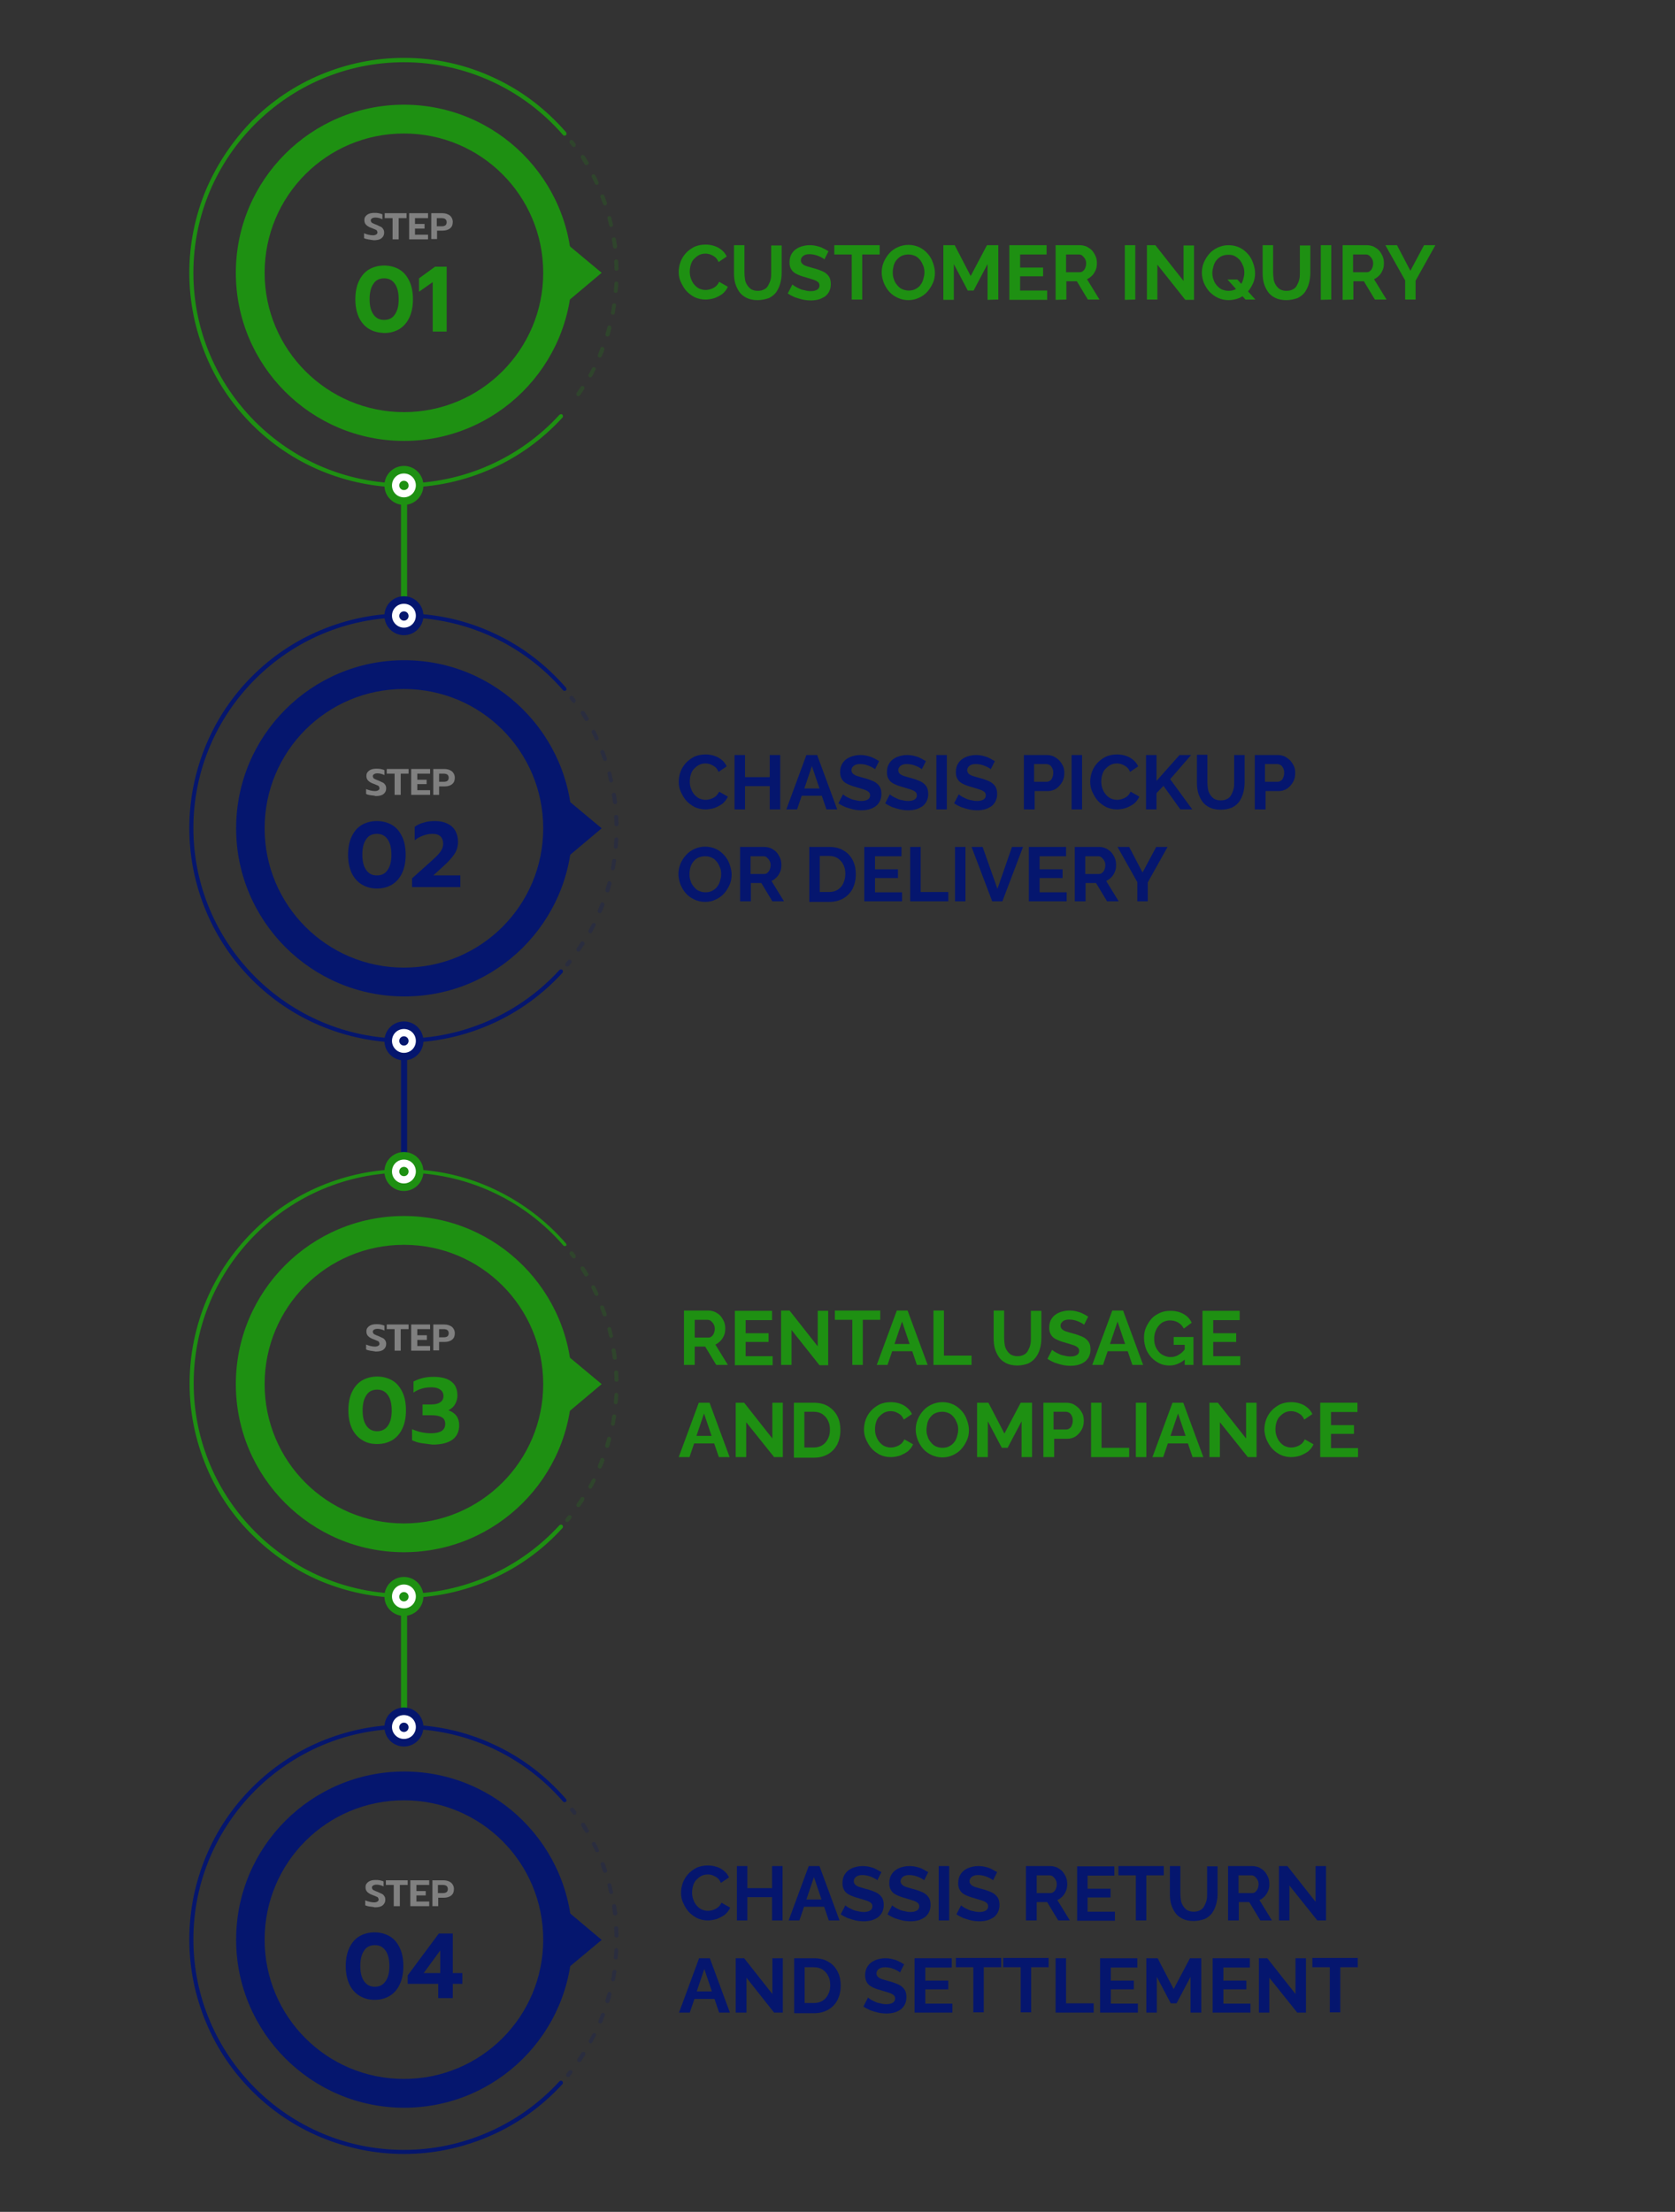 <?xml version="1.0" encoding="utf-8"?>
<!-- Generator: Adobe Illustrator 27.9.2, SVG Export Plug-In . SVG Version: 6.00 Build 0)  -->
<svg version="1.1" id="Layer_1" xmlns="http://www.w3.org/2000/svg" xmlns:xlink="http://www.w3.org/1999/xlink" x="0px" y="0px"
	 viewBox="0 0 576 760.5" style="enable-background:new 0 0 576 760.5;" xml:space="preserve">
<rect x="0" y="0" width="576" height="760.5" fill="#333333" stroke="none"/>
<style type="text/css">
	.st0{opacity:0.2;fill:#1E9012;enable-background:new    ;}
	.st1{fill:#1E9012;}
	.st2{fill:#FFFFFF;}
	.st3{fill:#808080;}
	.st4{opacity:0.2;fill:#05166E;enable-background:new    ;}
	.st5{fill:#05166E;}
</style>
<g>
	<path class="st0" d="M198,49.8c0-0.1,0-0.3-0.1-0.4c-0.3-0.3-0.5-0.7-0.8-1c-0.2-0.3-0.7-0.4-1-0.1c-0.3,0.2-0.4,0.7-0.1,1
		c0.3,0.3,0.5,0.7,0.8,1c0.2,0.3,0.7,0.4,1,0.1C197.9,50.2,198,50,198,49.8z"/>
	<path class="st0" d="M212,93.1c-0.4,0-0.7-0.3-0.7-0.7c0-0.8,0-1.7-0.1-2.5c0-0.4,0.3-0.7,0.7-0.7s0.7,0.3,0.7,0.7
		c0,0.8,0.1,1.7,0.1,2.6l0,0C212.7,92.8,212.4,93.1,212,93.1z M212.6,97.5c0,0.9-0.1,1.7-0.2,2.6c0,0.4-0.4,0.7-0.7,0.6
		c-0.4,0-0.7-0.4-0.6-0.7c0.1-0.8,0.1-1.7,0.2-2.5c0-0.4,0.3-0.7,0.7-0.7C212.3,96.8,212.6,97.1,212.6,97.5L212.6,97.5z M211.6,85.5
		c-0.4,0-0.7-0.2-0.8-0.6c-0.1-0.8-0.2-1.7-0.4-2.5c-0.1-0.4,0.2-0.7,0.6-0.8c0.4-0.1,0.7,0.2,0.8,0.6c0.1,0.8,0.3,1.7,0.4,2.5v0.1
		C212.2,85.1,211.9,85.4,211.6,85.5z M211.8,105.2c-0.1,0.8-0.3,1.7-0.4,2.5c-0.1,0.4-0.4,0.6-0.8,0.5c-0.4-0.1-0.6-0.4-0.5-0.8
		c0.2-0.8,0.3-1.7,0.4-2.5c0.1-0.4,0.4-0.6,0.8-0.6c0.3,0.1,0.6,0.3,0.6,0.7L211.8,105.2z M210.3,78c-0.4,0.1-0.7-0.1-0.8-0.5
		c-0.2-0.8-0.4-1.6-0.6-2.4c-0.1-0.4,0.1-0.7,0.5-0.8c0.4-0.1,0.7,0.1,0.8,0.5c0.2,0.8,0.4,1.7,0.6,2.5c0,0.1,0,0.1,0,0.2
		C210.8,77.6,210.6,77.9,210.3,78z M210.3,112.7c-0.2,0.8-0.5,1.7-0.7,2.5c-0.1,0.4-0.5,0.6-0.9,0.5s-0.6-0.5-0.5-0.9
		c0.2-0.8,0.5-1.6,0.7-2.4c0.1-0.4,0.5-0.6,0.8-0.5s0.5,0.4,0.5,0.7C210.3,112.6,210.3,112.7,210.3,112.7z M208.3,70.6
		c-0.4,0.1-0.8-0.1-0.9-0.4c-0.3-0.8-0.6-1.6-0.9-2.4c-0.1-0.4,0-0.8,0.4-0.9s0.8,0,0.9,0.4c0.3,0.8,0.6,1.6,0.9,2.4
		c0,0.1,0,0.2,0,0.2C208.7,70.2,208.6,70.5,208.3,70.6z M207.9,120.1c-0.3,0.8-0.6,1.6-1,2.4c-0.1,0.4-0.6,0.5-0.9,0.4
		c-0.4-0.1-0.5-0.6-0.4-0.9c0.3-0.8,0.6-1.6,0.9-2.3c0.1-0.4,0.5-0.5,0.9-0.4c0.3,0.1,0.4,0.4,0.4,0.6
		C207.9,119.9,207.9,120,207.9,120.1z M205.5,63.5c-0.3,0.2-0.8,0-0.9-0.3c-0.4-0.8-0.7-1.5-1.1-2.3c-0.2-0.3,0-0.8,0.3-0.9
		c0.3-0.2,0.8,0,0.9,0.3c0.4,0.8,0.8,1.5,1.1,2.3c0,0.1,0.1,0.2,0.1,0.3C205.9,63.1,205.7,63.4,205.5,63.5z M204.8,127.1
		c-0.4,0.8-0.8,1.5-1.2,2.3c-0.2,0.3-0.6,0.5-0.9,0.3c-0.3-0.2-0.5-0.6-0.3-0.9c0.4-0.7,0.8-1.5,1.2-2.2c0.2-0.3,0.6-0.5,0.9-0.3
		c0.2,0.1,0.4,0.4,0.4,0.6C204.9,126.9,204.8,127,204.8,127.1z M202,56.7c-0.3,0.2-0.8,0.1-0.9-0.2c-0.4-0.7-0.9-1.4-1.3-2.1
		c-0.2-0.3-0.1-0.7,0.2-1c0.3-0.2,0.7-0.1,1,0.2c0.5,0.7,0.9,1.4,1.4,2.2c0.1,0.1,0.1,0.2,0.1,0.4C202.3,56.4,202.2,56.6,202,56.7z
		 M200.9,133.8c-0.5,0.7-0.9,1.4-1.4,2.1c-0.2,0.3-0.6,0.4-1,0.2c-0.3-0.2-0.4-0.6-0.2-1c0.5-0.7,1-1.4,1.4-2.1
		c0.2-0.3,0.6-0.4,1-0.2c0.2,0.1,0.3,0.4,0.3,0.6C201.1,133.6,201,133.7,200.9,133.8z"/>
	<path class="st0" d="M81.3,139.6c0-0.2,0.1-0.4,0.3-0.5c0.3-0.2,0.7-0.2,1,0.1s0.5,0.7,0.8,1c0.2,0.3,0.2,0.7-0.1,1
		c-0.3,0.2-0.7,0.2-1-0.1s-0.6-0.7-0.8-1C81.3,139.9,81.3,139.8,81.3,139.6z"/>
	<path class="st1" d="M194.8,45.9c0-0.2-0.1-0.3-0.2-0.5c-6.9-7.9-15.1-14.2-24.6-18.6c-9.8-4.6-20.3-6.9-31.1-6.9
		c-10,0-19.6,2-28.7,5.8c-8.8,3.7-16.7,9-23.5,15.8c-6.7,6.9-12,14.8-15.8,23.6c-3.8,9.1-5.8,18.8-5.8,28.7c0,10,2,19.6,5.8,28.7
		c3.7,8.8,9,16.7,15.8,23.5s14.7,12.1,23.5,15.8c9.1,3.8,18.8,5.8,28.7,5.8c10.5,0,20.7-2.2,30.3-6.5c9.2-4.1,17.4-10.1,24.2-17.5
		c0.3-0.3,0.2-0.7,0-1s-0.7-0.2-1,0c-13.7,15-33.2,23.6-53.5,23.6c-39.9,0-72.4-32.5-72.4-72.4S99,21.4,138.9,21.4
		c21,0,40.9,9.1,54.7,25c0.2,0.3,0.7,0.3,1,0.1C194.8,46.3,194.8,46.1,194.8,45.9z"/>
	<rect x="137.9" y="166.9" class="st1" width="2.1" height="45.9"/>
	<ellipse class="st2" cx="138.9" cy="166.9" rx="5.4" ry="5.4"/>
	<path class="st1" d="M132.2,166.9c0-3.7,3-6.7,6.7-6.7s6.7,3,6.7,6.7s-3,6.7-6.7,6.7S132.2,170.6,132.2,166.9z M143,166.9
		c0-2.3-1.8-4.1-4.1-4.1s-4.1,1.8-4.1,4.1s1.8,4.1,4.1,4.1S143,169.1,143,166.9z"/>
	<path class="st1" d="M138.9,168.5c-0.9,0-1.6-0.7-1.6-1.6c0-0.9,0.7-1.6,1.6-1.6s1.6,0.7,1.6,1.6
		C140.6,167.8,139.8,168.5,138.9,168.5z"/>
	<polygon class="st1" points="206.9,93.8 193.1,82.3 193.1,105.4 	"/>
	<path class="st1" d="M138.9,151.6c31.9,0,57.8-25.9,57.8-57.8S170.8,36,138.9,36S81.1,61.9,81.1,93.8S107,151.6,138.9,151.6z
		 M138.9,141.7c-26.4,0-47.9-21.5-47.9-47.9c0-26.5,21.4-47.9,47.9-47.9s47.9,21.4,47.9,47.9C186.8,120.2,165.4,141.7,138.9,141.7z"
		/>
	<g>
		<path class="st1" d="M126.9,113.1c-1.5-0.9-2.7-2.3-3.5-4c-0.8-1.8-1.2-3.8-1.2-6.2c0-2.4,0.4-4.5,1.2-6.2c0.8-1.7,1.9-3.1,3.4-4
			s3.3-1.4,5.3-1.4s3.8,0.5,5.3,1.4s2.6,2.3,3.4,4c0.8,1.7,1.2,3.8,1.2,6.2c0,2.4-0.4,4.5-1.2,6.2c-0.8,1.8-2,3.1-3.4,4
			c-1.5,0.9-3.2,1.4-5.3,1.4C130.1,114.4,128.4,114,126.9,113.1z M135.8,108.1c0.9-1.3,1.3-3,1.3-5.2s-0.4-4-1.3-5.3
			c-0.9-1.3-2.1-1.9-3.7-1.9c-1.6,0-2.9,0.6-3.7,1.9c-0.9,1.3-1.3,3-1.3,5.3c0,2.2,0.4,3.9,1.3,5.2c0.9,1.3,2.1,1.9,3.7,1.9
			S135,109.4,135.8,108.1z"/>
		<polygon class="st1" points="148.8,97 144.1,100.3 144.1,95.7 149.6,91.7 153.6,91.7 153.6,114 148.8,114 		"/>
		<path class="st3" d="M126.6,82.3c-0.6-0.1-1-0.2-1.4-0.4v-1.7c0.5,0.2,1,0.4,1.5,0.5s1,0.2,1.5,0.2s0.9-0.1,1.2-0.3
			c0.3-0.2,0.4-0.4,0.4-0.7c0-0.2-0.1-0.4-0.2-0.6c-0.1-0.2-0.3-0.3-0.6-0.4s-0.6-0.3-1.2-0.5c-0.9-0.3-1.5-0.7-1.9-1.1
			s-0.6-0.9-0.6-1.6c0-0.5,0.1-1,0.4-1.3c0.3-0.4,0.7-0.7,1.2-0.9c0.5-0.2,1.1-0.3,1.8-0.3c0.6,0,1,0,1.5,0.1
			c0.4,0.1,0.9,0.2,1.3,0.4v1.7c-0.8-0.4-1.6-0.6-2.4-0.6c-0.5,0-0.9,0.1-1.2,0.3c-0.3,0.2-0.4,0.4-0.4,0.7c0,0.2,0.1,0.4,0.2,0.6
			c0.1,0.1,0.3,0.3,0.6,0.4c0.2,0.1,0.6,0.3,1.2,0.5c0.6,0.3,1.1,0.5,1.5,0.7s0.6,0.5,0.8,0.8s0.3,0.7,0.3,1.2
			c0,0.8-0.3,1.4-0.9,1.9c-0.6,0.5-1.5,0.7-2.7,0.7C127.7,82.5,127.2,82.4,126.6,82.3z"/>
		<polygon class="st3" points="135,75 132.3,75 132.3,73.3 139.8,73.3 139.8,75 137.1,75 137.1,82.3 135,82.3 		"/>
		<polygon class="st3" points="140.7,73.3 147.2,73.3 147.2,75 142.7,75 142.7,77 146,77 146,78.6 142.7,78.6 142.7,80.7 
			147.2,80.7 147.2,82.3 140.7,82.3 		"/>
		<path class="st3" d="M148.2,73.3h3.9c1.1,0,1.9,0.3,2.6,0.8c0.6,0.5,1,1.3,1,2.2c0,1-0.3,1.7-0.9,2.2c-0.6,0.5-1.5,0.8-2.6,0.8
			h-1.9v2.9h-2v-8.9H148.2z M151.9,77.8c1.2,0,1.7-0.5,1.7-1.4c0-0.5-0.2-0.9-0.5-1.1s-0.7-0.3-1.3-0.3h-1.6v2.8H151.9z"/>
	</g>
	<path class="st4" d="M198,240.9c0-0.1,0-0.3-0.1-0.4c-0.3-0.3-0.5-0.7-0.8-1c-0.2-0.3-0.7-0.4-1-0.1c-0.3,0.2-0.4,0.7-0.1,1
		c0.3,0.3,0.5,0.7,0.8,1c0.2,0.3,0.7,0.4,1,0.1C197.9,241.3,198,241.1,198,240.9z"/>
	<path class="st4" d="M212,284.1c-0.4,0-0.7-0.3-0.7-0.7c0-0.8,0-1.7-0.1-2.5c0-0.4,0.3-0.7,0.7-0.7s0.7,0.3,0.7,0.7
		c0,0.8,0.1,1.7,0.1,2.6l0,0C212.7,283.8,212.4,284.1,212,284.1z M212.6,288.6c0,0.9-0.1,1.7-0.2,2.6c0,0.4-0.4,0.7-0.7,0.6
		c-0.4,0-0.7-0.4-0.6-0.7c0.1-0.8,0.1-1.7,0.2-2.5c0-0.4,0.3-0.7,0.7-0.7C212.3,287.9,212.6,288.2,212.6,288.6L212.6,288.6z
		 M211.6,276.5c-0.4,0-0.7-0.2-0.8-0.6c-0.1-0.8-0.2-1.7-0.4-2.5c-0.1-0.4,0.2-0.7,0.6-0.8c0.4-0.1,0.7,0.2,0.8,0.6
		c0.1,0.8,0.3,1.7,0.4,2.5v0.1C212.2,276.2,211.9,276.5,211.6,276.5z M211.8,296.2c-0.1,0.8-0.3,1.7-0.4,2.5
		c-0.1,0.4-0.4,0.6-0.8,0.5c-0.4-0.1-0.6-0.4-0.5-0.8c0.2-0.8,0.3-1.7,0.4-2.5c0.1-0.4,0.4-0.6,0.8-0.6c0.3,0.1,0.6,0.3,0.6,0.7
		L211.8,296.2z M210.3,269c-0.4,0.1-0.7-0.1-0.8-0.5c-0.2-0.8-0.4-1.6-0.6-2.4c-0.1-0.4,0.1-0.7,0.5-0.8c0.4-0.1,0.7,0.1,0.8,0.5
		c0.2,0.8,0.4,1.7,0.6,2.5c0,0.1,0,0.1,0,0.2C210.8,268.6,210.6,268.9,210.3,269z M210.3,303.8c-0.2,0.8-0.5,1.7-0.7,2.5
		c-0.1,0.4-0.5,0.6-0.9,0.5s-0.6-0.5-0.5-0.9c0.2-0.8,0.5-1.6,0.7-2.4c0.1-0.4,0.5-0.6,0.8-0.5S210.2,303.4,210.3,303.8
		C210.3,303.7,210.3,303.7,210.3,303.8z M208.3,261.6c-0.4,0.1-0.8-0.1-0.9-0.4c-0.3-0.8-0.6-1.6-0.9-2.4c-0.1-0.4,0-0.8,0.4-0.9
		s0.8,0,0.9,0.4c0.3,0.8,0.6,1.6,0.9,2.4c0,0.1,0,0.2,0,0.2C208.7,261.3,208.6,261.6,208.3,261.6z M207.9,311.1
		c-0.3,0.8-0.6,1.6-1,2.4c-0.1,0.4-0.6,0.5-0.9,0.4c-0.4-0.1-0.5-0.6-0.4-0.9c0.3-0.8,0.6-1.6,0.9-2.3c0.1-0.4,0.5-0.5,0.9-0.4
		c0.3,0.1,0.4,0.4,0.4,0.6C207.9,311,207.9,311,207.9,311.1z M205.5,254.5c-0.3,0.2-0.8,0-0.9-0.3c-0.4-0.8-0.7-1.5-1.1-2.3
		c-0.2-0.3,0-0.8,0.3-0.9c0.3-0.2,0.8,0,0.9,0.3c0.4,0.8,0.8,1.5,1.1,2.3c0,0.1,0.1,0.2,0.1,0.3
		C205.9,254.2,205.7,254.4,205.5,254.5z M204.8,318.2c-0.4,0.8-0.8,1.5-1.2,2.3c-0.2,0.3-0.6,0.5-0.9,0.3c-0.3-0.2-0.5-0.6-0.3-0.9
		c0.4-0.7,0.8-1.5,1.2-2.2c0.2-0.3,0.6-0.5,0.9-0.3c0.2,0.1,0.4,0.4,0.4,0.6C204.9,318,204.8,318.1,204.8,318.2z M202,247.8
		c-0.3,0.2-0.8,0.1-0.9-0.2c-0.4-0.7-0.9-1.4-1.3-2.1c-0.2-0.3-0.1-0.7,0.2-1c0.3-0.2,0.7-0.1,1,0.2c0.5,0.7,0.9,1.4,1.4,2.2
		c0.1,0.1,0.1,0.2,0.1,0.4C202.3,247.4,202.2,247.7,202,247.8z M200.9,324.8c-0.5,0.7-0.9,1.4-1.4,2.1c-0.2,0.3-0.6,0.4-1,0.2
		c-0.3-0.2-0.4-0.6-0.2-1c0.5-0.7,1-1.4,1.4-2.1c0.2-0.3,0.6-0.4,1-0.2c0.2,0.1,0.3,0.4,0.3,0.6C201.1,324.6,201,324.7,200.9,324.8z
		"/>
	<path class="st4" d="M196.6,330.6c0-0.2-0.1-0.4-0.3-0.5c-0.3-0.2-0.7-0.2-1,0.1c-0.3,0.3-0.5,0.7-0.8,1c-0.2,0.3-0.2,0.7,0.1,1
		c0.3,0.2,0.7,0.2,1-0.1c0.3-0.3,0.6-0.7,0.8-1C196.5,331,196.6,330.8,196.6,330.6z"/>
	<path class="st5" d="M194.8,236.9c0-0.2-0.1-0.3-0.2-0.5c-6.9-7.9-15.1-14.2-24.6-18.6c-9.8-4.6-20.3-6.9-31.1-6.9
		c-10,0-19.6,2-28.7,5.8c-8.8,3.7-16.7,9-23.5,15.8S74.6,247.2,70.9,256c-3.8,9.1-5.8,18.8-5.8,28.7c0,10,2,19.6,5.8,28.7
		c3.7,8.8,9,16.7,15.8,23.5s14.7,12.1,23.5,15.8c9.1,3.8,18.8,5.8,28.7,5.8c10.5,0,20.7-2.2,30.3-6.5c9.2-4.1,17.4-10.1,24.2-17.5
		c0.3-0.3,0.2-0.7,0-1c-0.3-0.3-0.7-0.2-1,0c-13.7,15-33.2,23.6-53.5,23.6c-39.9,0-72.4-32.5-72.4-72.4s32.5-72.4,72.4-72.4
		c21,0,40.9,9.1,54.7,25c0.2,0.3,0.7,0.3,1,0.1C194.8,237.3,194.8,237.1,194.8,236.9"/>
	<rect x="137.9" y="357.9" class="st5" width="2.1" height="45.9"/>
	<circle class="st2" cx="138.9" cy="357.9" r="5.4"/>
	<path class="st5" d="M138.9,364.6c-3.7,0-6.7-3-6.7-6.7s3-6.7,6.7-6.7s6.7,3,6.7,6.7C145.6,361.6,142.6,364.6,138.9,364.6z
		 M138.9,362c2.3,0,4.1-1.8,4.1-4.1c0-2.3-1.8-4.1-4.1-4.1s-4.1,1.8-4.1,4.1C134.8,360.2,136.7,362,138.9,362z"/>
	<circle class="st5" cx="138.9" cy="357.9" r="1.6"/>
	<circle class="st2" cx="138.9" cy="211.7" r="5.4"/>
	<path class="st5" d="M138.9,218.4c-3.7,0-6.7-3-6.7-6.7s3-6.7,6.7-6.7s6.7,3,6.7,6.7S142.6,218.4,138.9,218.4z M138.9,215.8
		c2.3,0,4.1-1.8,4.1-4.1s-1.8-4.1-4.1-4.1s-4.1,1.8-4.1,4.1S136.7,215.8,138.9,215.8z"/>
	<path class="st5" d="M138.9,213.4c0.9,0,1.6-0.7,1.6-1.6c0-0.9-0.7-1.6-1.6-1.6s-1.6,0.7-1.6,1.6
		C137.3,212.6,138,213.4,138.9,213.4z"/>
	<polygon class="st5" points="206.9,284.8 193.1,273.3 193.1,296.4 	"/>
	<path class="st5" d="M196.8,284.8c0-31.9-25.9-57.8-57.8-57.8s-57.8,25.9-57.8,57.8s25.9,57.8,57.8,57.8
		C170.9,342.7,196.8,316.8,196.8,284.8z M91,284.8c0-26.5,21.4-47.9,47.9-47.9s47.9,21.4,47.9,47.9s-21.4,47.9-47.9,47.9
		C112.5,332.7,91,311.3,91,284.8z"/>
	<g>
		<path class="st5" d="M124.4,304.1c-1.5-0.9-2.7-2.3-3.5-4c-0.8-1.8-1.2-3.8-1.2-6.2c0-2.4,0.4-4.5,1.2-6.2c0.8-1.7,1.9-3.1,3.4-4
			s3.3-1.4,5.3-1.4s3.8,0.5,5.3,1.4s2.6,2.3,3.4,4c0.8,1.7,1.2,3.8,1.2,6.2c0,2.4-0.4,4.5-1.2,6.2c-0.8,1.8-2,3.1-3.4,4
			c-1.5,0.9-3.2,1.4-5.3,1.4C127.6,305.5,125.9,305,124.4,304.1z M133.3,299.1c0.9-1.3,1.3-3,1.3-5.2s-0.4-4-1.3-5.3
			c-0.9-1.3-2.1-1.9-3.7-1.9c-1.6,0-2.9,0.6-3.7,1.9c-0.9,1.3-1.3,3-1.3,5.3c0,2.2,0.4,3.9,1.3,5.2c0.9,1.3,2.1,1.9,3.7,1.9
			S132.5,300.4,133.3,299.1z"/>
		<path class="st5" d="M141.6,302.1l4-3.6c0.8-0.7,1.4-1.3,1.8-1.6c1.2-1.1,2.1-1.9,2.8-2.6c0.6-0.6,1.2-1.3,1.6-2
			c0.4-0.7,0.6-1.4,0.6-2.2c0-1-0.3-1.9-0.9-2.5c-0.6-0.6-1.5-0.9-2.8-0.9c-1.1,0-2.1,0.2-3.2,0.6c-1.1,0.4-2,0.9-2.9,1.6v-4.6
			c0.9-0.7,2-1.2,3.2-1.5c1.2-0.4,2.5-0.5,3.9-0.5c1.6,0,3,0.3,4.2,0.9s2.1,1.4,2.7,2.5c0.6,1.1,0.9,2.3,0.9,3.7
			c0,1.6-0.4,3-1.2,4.2s-2.1,2.7-3.9,4.3L149,301h9.3v4h-16.6v-2.9H141.6z"/>
		<path class="st3" d="M127.3,273.4c-0.6-0.1-1-0.2-1.4-0.4v-1.7c0.5,0.2,1,0.4,1.5,0.5s1,0.2,1.5,0.2s0.9-0.1,1.2-0.3
			c0.3-0.2,0.4-0.4,0.4-0.7c0-0.2-0.1-0.4-0.2-0.6c-0.1-0.2-0.3-0.3-0.6-0.4s-0.6-0.3-1.2-0.5c-0.9-0.3-1.5-0.7-1.9-1.1
			s-0.6-0.9-0.6-1.6c0-0.5,0.1-1,0.4-1.3c0.3-0.4,0.7-0.7,1.2-0.9c0.5-0.2,1.1-0.3,1.8-0.3c0.6,0,1,0,1.5,0.1
			c0.4,0.1,0.9,0.2,1.3,0.4v1.7c-0.8-0.4-1.6-0.6-2.4-0.6c-0.5,0-0.9,0.1-1.2,0.3c-0.3,0.2-0.4,0.4-0.4,0.7c0,0.2,0.1,0.4,0.2,0.6
			c0.1,0.1,0.3,0.3,0.6,0.4c0.2,0.1,0.6,0.3,1.2,0.5c0.6,0.3,1.1,0.5,1.5,0.7s0.6,0.5,0.8,0.8s0.3,0.7,0.3,1.2
			c0,0.8-0.3,1.4-0.9,1.9c-0.6,0.5-1.5,0.7-2.7,0.7C128.5,273.5,127.9,273.5,127.3,273.4z"/>
		<polygon class="st3" points="135.7,266 133,266 133,264.4 140.5,264.4 140.5,266 137.8,266 137.8,273.3 135.7,273.3 		"/>
		<polygon class="st3" points="141.4,264.4 147.9,264.4 147.9,266 143.5,266 143.5,268.1 146.7,268.1 146.7,269.6 143.5,269.6 
			143.5,271.7 147.9,271.7 147.9,273.3 141.4,273.3 		"/>
		<path class="st3" d="M148.9,264.4h3.9c1.1,0,1.9,0.3,2.6,0.8c0.6,0.5,1,1.3,1,2.2c0,1-0.3,1.7-0.9,2.2c-0.6,0.5-1.5,0.8-2.6,0.8
			H151v2.9h-2v-8.9H148.9z M152.6,268.8c1.2,0,1.7-0.5,1.7-1.4c0-0.5-0.2-0.9-0.5-1.1s-0.7-0.3-1.3-0.3H151v2.8H152.6z"/>
	</g>
	<path class="st1" d="M194.8,428c0-0.2-0.1-0.3-0.2-0.5c-6.9-7.9-15.1-14.1-24.6-18.6c-9.8-4.6-20.3-6.9-31.1-6.9
		c-10,0-19.6,2-28.7,5.8c-8.8,3.7-16.7,9-23.4,15.8C80,430.4,74.7,438.3,71,447c-3.8,9.1-5.8,18.8-5.8,28.7c0,10,2,19.6,5.8,28.7
		c3.7,8.8,9,16.7,15.8,23.4s14.7,12.1,23.4,15.8c9.1,3.8,18.8,5.8,28.7,5.8c10.5,0,20.7-2.2,30.3-6.5c9.2-4.1,17.4-10,24.2-17.5
		c0.3-0.3,0.2-0.7,0-1c-0.3-0.3-0.7-0.2-1,0c-13.7,15-33.2,23.6-53.4,23.6c-39.9,0-72.4-32.5-72.4-72.4s32.5-72.4,72.4-72.4
		c21,0,40.9,9.1,54.7,25c0.2,0.3,0.7,0.3,1,0.1C194.7,428.3,194.8,428.2,194.8,428"/>
	<path class="st0" d="M198,431.9c0-0.1,0-0.3-0.1-0.4c-0.3-0.3-0.5-0.7-0.8-1c-0.2-0.3-0.7-0.4-1-0.1c-0.3,0.2-0.4,0.7-0.1,1
		c0.3,0.3,0.5,0.7,0.8,1c0.2,0.3,0.7,0.4,1,0.1C197.9,432.3,198,432.1,198,431.9z"/>
	<path class="st0" d="M212,475.1c-0.4,0-0.7-0.3-0.7-0.7c0-0.8,0-1.7-0.1-2.5c0-0.4,0.3-0.7,0.7-0.7s0.7,0.3,0.7,0.7
		c0,0.8,0.1,1.7,0.1,2.6l0,0C212.7,474.8,212.4,475.1,212,475.1z M212.6,479.6c0,0.9-0.1,1.7-0.2,2.6c0,0.4-0.4,0.7-0.7,0.6
		c-0.4,0-0.7-0.4-0.6-0.7c0.1-0.8,0.1-1.7,0.2-2.5c0-0.4,0.3-0.7,0.7-0.7C212.3,478.9,212.6,479.2,212.6,479.6L212.6,479.6z
		 M211.5,467.5c-0.4,0-0.7-0.2-0.8-0.6c-0.1-0.8-0.2-1.7-0.4-2.5c-0.1-0.4,0.2-0.7,0.6-0.8c0.4-0.1,0.7,0.2,0.8,0.6
		c0.1,0.8,0.3,1.7,0.4,2.5v0.1C212.1,467.2,211.9,467.5,211.5,467.5z M211.8,487.2c-0.1,0.8-0.3,1.7-0.4,2.5
		c-0.1,0.4-0.4,0.6-0.8,0.5c-0.4-0.1-0.6-0.4-0.5-0.8c0.2-0.8,0.3-1.7,0.4-2.5c0.1-0.4,0.4-0.6,0.8-0.6c0.3,0.1,0.6,0.3,0.6,0.7
		L211.8,487.2z M210.3,460c-0.4,0.1-0.7-0.1-0.8-0.5c-0.2-0.8-0.4-1.6-0.6-2.4c-0.1-0.4,0.1-0.7,0.5-0.8c0.4-0.1,0.7,0.1,0.8,0.5
		c0.2,0.8,0.4,1.7,0.6,2.5c0,0.1,0,0.1,0,0.2C210.8,459.6,210.6,459.9,210.3,460z M210.2,494.8c-0.2,0.8-0.5,1.7-0.7,2.5
		c-0.1,0.4-0.5,0.6-0.9,0.5s-0.6-0.5-0.5-0.9c0.2-0.8,0.5-1.6,0.7-2.4c0.1-0.4,0.5-0.6,0.8-0.5S210.1,494.4,210.2,494.8
		C210.3,494.7,210.3,494.7,210.2,494.8z M208.2,452.6c-0.4,0.1-0.8-0.1-0.9-0.4c-0.3-0.8-0.6-1.6-0.9-2.4c-0.1-0.4,0-0.8,0.4-0.9
		s0.8,0,0.9,0.4c0.3,0.8,0.6,1.6,0.9,2.4c0,0.1,0,0.2,0,0.2C208.7,452.3,208.5,452.5,208.2,452.6z M207.9,502.1
		c-0.3,0.8-0.6,1.6-1,2.4c-0.1,0.4-0.6,0.5-0.9,0.4c-0.4-0.1-0.5-0.6-0.4-0.9c0.3-0.8,0.6-1.6,0.9-2.3c0.1-0.4,0.5-0.5,0.9-0.4
		c0.3,0.1,0.4,0.4,0.4,0.6C207.9,501.9,207.9,502,207.9,502.1z M205.4,445.5c-0.3,0.2-0.8,0-0.9-0.3c-0.4-0.8-0.7-1.5-1.1-2.3
		c-0.2-0.3,0-0.8,0.3-0.9c0.3-0.2,0.8,0,0.9,0.3c0.4,0.8,0.8,1.5,1.1,2.3c0,0.1,0.1,0.2,0.1,0.3
		C205.8,445.2,205.7,445.4,205.4,445.5z M204.8,509.2c-0.4,0.8-0.8,1.5-1.2,2.3c-0.2,0.3-0.6,0.5-0.9,0.3c-0.3-0.2-0.5-0.6-0.3-0.9
		c0.4-0.7,0.8-1.5,1.2-2.2c0.2-0.3,0.6-0.5,0.9-0.3c0.2,0.1,0.4,0.4,0.4,0.6C204.8,509,204.8,509.1,204.8,509.2z M201.9,438.8
		c-0.3,0.2-0.7,0.1-0.9-0.2c-0.4-0.7-0.9-1.4-1.3-2.1c-0.2-0.3-0.1-0.7,0.2-1c0.3-0.2,0.7-0.1,1,0.2c0.5,0.7,0.9,1.4,1.4,2.2
		c0.1,0.1,0.1,0.2,0.1,0.4C202.3,438.4,202.1,438.6,201.9,438.8z M200.9,515.8c-0.5,0.7-0.9,1.4-1.4,2.1c-0.2,0.3-0.6,0.4-1,0.2
		c-0.3-0.2-0.4-0.6-0.2-1c0.5-0.7,1-1.4,1.4-2.1c0.2-0.3,0.6-0.4,1-0.2c0.2,0.1,0.3,0.4,0.3,0.6S201,515.7,200.9,515.8z"/>
	<path class="st0" d="M196.6,521.6c0-0.2-0.1-0.4-0.3-0.5c-0.3-0.2-0.7-0.2-1,0.1s-0.5,0.7-0.8,1c-0.2,0.3-0.2,0.7,0.1,1
		c0.3,0.2,0.7,0.2,1-0.1s0.6-0.7,0.8-1C196.5,522,196.6,521.8,196.6,521.6z"/>
	<rect x="137.9" y="549" class="st1" width="2.1" height="45.9"/>
	
		<ellipse transform="matrix(0.851 -0.526 0.526 0.851 -267.81 154.972)" class="st2" cx="138.9" cy="548.9" rx="5.4" ry="5.4"/>
	<path class="st1" d="M132.2,548.9c0-3.7,3-6.7,6.7-6.7s6.7,3,6.7,6.7s-3,6.7-6.7,6.7S132.2,552.6,132.2,548.9z M143,548.9
		c0-2.3-1.8-4.1-4.1-4.1s-4.1,1.8-4.1,4.1s1.8,4.1,4.1,4.1S143,551.2,143,548.9z"/>
	<path class="st1" d="M138.9,550.6c-0.9,0-1.6-0.7-1.6-1.6s0.7-1.6,1.6-1.6s1.6,0.7,1.6,1.6S139.8,550.6,138.9,550.6z"/>
	<ellipse class="st2" cx="138.9" cy="402.8" rx="5.4" ry="5.4"/>
	<path class="st1" d="M132.2,402.8c0-3.7,3-6.7,6.7-6.7s6.7,3,6.7,6.7s-3,6.7-6.7,6.7S132.2,406.5,132.2,402.8z M143,402.8
		c0-2.3-1.8-4.1-4.1-4.1s-4.1,1.8-4.1,4.1c0,2.3,1.8,4.1,4.1,4.1S143,405,143,402.8z"/>
	<path class="st1" d="M138.9,404.4c-0.9,0-1.6-0.7-1.6-1.6s0.7-1.6,1.6-1.6s1.6,0.7,1.6,1.6S139.8,404.4,138.9,404.4z"/>
	<polygon class="st1" points="206.9,475.9 193.1,464.4 193.1,487.5 	"/>
	<path class="st1" d="M138.9,533.7c31.9,0,57.8-25.9,57.8-57.8s-25.9-57.8-57.8-57.8S81.1,444,81.1,475.9S107,533.7,138.9,533.7z
		 M138.9,523.8c-26.5,0-47.9-21.4-47.9-47.9s21.4-47.9,47.9-47.9s47.9,21.4,47.9,47.9C186.8,502.3,165.4,523.8,138.9,523.8z"/>
	<g>
		<path class="st1" d="M124.5,495.1c-1.5-0.9-2.7-2.3-3.5-4c-0.8-1.8-1.2-3.8-1.2-6.2c0-2.4,0.4-4.5,1.2-6.2c0.8-1.7,1.9-3.1,3.4-4
			s3.3-1.4,5.3-1.4c2,0,3.8,0.5,5.3,1.4s2.6,2.3,3.4,4c0.8,1.7,1.2,3.8,1.2,6.2c0,2.4-0.4,4.5-1.2,6.2c-0.8,1.8-2,3.1-3.4,4
			c-1.5,0.9-3.2,1.4-5.3,1.4C127.7,496.5,126,496.1,124.5,495.1z M133.4,490.2c0.9-1.3,1.3-3,1.3-5.2s-0.4-4-1.3-5.3
			c-0.9-1.3-2.1-1.9-3.7-1.9c-1.6,0-2.9,0.6-3.7,1.9c-0.9,1.3-1.3,3-1.3,5.3c0,2.2,0.4,3.9,1.3,5.2c0.9,1.3,2.1,1.9,3.7,1.9
			C131.3,492.1,132.6,491.4,133.4,490.2z"/>
		<path class="st1" d="M144.9,496.2c-1.3-0.2-2.3-0.6-3.2-1v-3.8c2.1,0.9,4.2,1.4,6.5,1.4c1.7,0,2.9-0.3,3.7-0.8
			c0.8-0.6,1.2-1.3,1.2-2.4s-0.4-1.9-1.2-2.3c-0.8-0.5-2.1-0.7-3.7-0.7h-2.9v-3.7h2.8c1.4,0,2.5-0.2,3.2-0.7
			c0.8-0.5,1.2-1.2,1.2-2.2s-0.4-1.7-1.1-2.2c-0.7-0.5-1.7-0.8-2.9-0.8s-2.3,0.1-3.3,0.4s-2,0.7-3,1.4V475c1-0.5,2-0.9,3.2-1.2
			c1.2-0.3,2.4-0.4,3.7-0.4c2.8,0,4.9,0.6,6.2,1.7c1.4,1.1,2,2.7,2,4.8c0,1-0.3,2-0.8,2.9s-1.3,1.6-2.3,2.1c2.5,0.9,3.7,2.6,3.7,5.1
			c0,4.4-3.1,6.7-9.2,6.7C147.5,496.5,146.2,496.4,144.9,496.2z"/>
		<path class="st3" d="M127.3,464.4c-0.6-0.1-1-0.2-1.4-0.4v-1.7c0.5,0.2,1,0.4,1.5,0.5s1,0.2,1.5,0.2s0.9-0.1,1.2-0.3
			c0.3-0.2,0.4-0.4,0.4-0.7c0-0.2-0.1-0.4-0.2-0.6c-0.1-0.2-0.3-0.3-0.6-0.4s-0.6-0.3-1.2-0.5c-0.9-0.3-1.5-0.7-1.9-1.1
			s-0.6-0.9-0.6-1.6c0-0.5,0.1-1,0.4-1.3c0.3-0.4,0.7-0.7,1.2-0.9c0.5-0.2,1.1-0.3,1.8-0.3c0.6,0,1,0,1.5,0.1
			c0.4,0.1,0.9,0.2,1.3,0.4v1.7c-0.8-0.4-1.6-0.6-2.4-0.6c-0.5,0-0.9,0.1-1.2,0.3c-0.3,0.2-0.4,0.4-0.4,0.7c0,0.2,0.1,0.4,0.2,0.6
			c0.1,0.1,0.3,0.3,0.6,0.4c0.2,0.1,0.6,0.3,1.2,0.5c0.6,0.3,1.1,0.5,1.5,0.7s0.6,0.5,0.8,0.8s0.3,0.7,0.3,1.2
			c0,0.8-0.3,1.4-0.9,1.9c-0.6,0.5-1.5,0.7-2.7,0.7C128.5,464.6,127.9,464.5,127.3,464.4z"/>
		<polygon class="st3" points="135.7,457 133,457 133,455.4 140.5,455.4 140.5,457 137.8,457 137.8,464.4 135.7,464.4 		"/>
		<polygon class="st3" points="141.4,455.4 147.9,455.4 147.9,457 143.5,457 143.5,459.1 146.8,459.1 146.8,460.7 143.5,460.7 
			143.5,462.8 147.9,462.8 147.9,464.4 141.4,464.4 		"/>
		<path class="st3" d="M148.9,455.4h3.9c1.1,0,1.9,0.3,2.6,0.8c0.6,0.5,1,1.3,1,2.2c0,1-0.3,1.7-0.9,2.2c-0.6,0.5-1.5,0.8-2.6,0.8
			H151v2.9h-2v-8.9H148.9z M152.6,459.8c1.2,0,1.7-0.5,1.7-1.4c0-0.5-0.2-0.9-0.5-1.1s-0.7-0.3-1.3-0.3H151v2.8H152.6z"/>
	</g>
	<path class="st5" d="M194.8,619c0-0.2-0.1-0.3-0.2-0.5c-6.9-7.9-15.1-14.2-24.6-18.6c-9.8-4.6-20.3-6.9-31.1-6.9
		c-10,0-19.6,2-28.7,5.8c-8.8,3.7-16.7,9-23.5,15.8s-12.1,14.7-15.8,23.5c-3.8,9.1-5.8,18.8-5.8,28.7c0,10,2,19.6,5.8,28.7
		c3.7,8.8,9,16.7,15.8,23.5s14.7,12.1,23.5,15.8c9.1,3.8,18.8,5.8,28.7,5.8c10.5,0,20.7-2.2,30.3-6.5c9.2-4.1,17.4-10.1,24.2-17.5
		c0.3-0.3,0.2-0.7,0-1c-0.3-0.3-0.7-0.2-1,0c-13.7,15-33.2,23.6-53.5,23.6c-39.9,0-72.4-32.5-72.4-72.4s32.5-72.4,72.4-72.4
		c21,0,40.9,9.1,54.7,25c0.2,0.3,0.7,0.3,1,0.1C194.8,619.4,194.8,619.2,194.8,619"/>
	<path class="st4" d="M198.2,623.2c0-0.1,0-0.3-0.1-0.4c-0.3-0.3-0.5-0.7-0.8-1c-0.2-0.3-0.7-0.4-1-0.1c-0.3,0.2-0.4,0.7-0.1,1
		c0.3,0.3,0.5,0.7,0.8,1c0.2,0.3,0.7,0.4,1,0.1C198.2,623.7,198.2,623.5,198.2,623.2z"/>
	<path class="st4" d="M212,666.2c-0.4,0-0.7-0.3-0.7-0.7c0-0.8,0-1.7-0.1-2.5c0-0.4,0.3-0.7,0.7-0.7s0.7,0.3,0.7,0.7
		c0,0.8,0.1,1.7,0.1,2.5l0,0C212.7,665.9,212.4,666.2,212,666.2z M212.6,670.6c0,0.8-0.1,1.7-0.2,2.5c0,0.4-0.4,0.7-0.7,0.6
		c-0.4,0-0.7-0.4-0.6-0.7c0.1-0.8,0.1-1.7,0.2-2.5c0-0.4,0.3-0.7,0.7-0.7C212.3,669.9,212.6,670.2,212.6,670.6L212.6,670.6z
		 M211.6,658.6c-0.4,0-0.7-0.2-0.8-0.6c-0.1-0.8-0.2-1.7-0.3-2.5c-0.1-0.4,0.2-0.7,0.6-0.8c0.4-0.1,0.7,0.2,0.8,0.6
		c0.1,0.8,0.2,1.7,0.4,2.5v0.1C212.2,658.3,211.9,658.6,211.6,658.6z M211.9,678.2c-0.1,0.8-0.3,1.7-0.4,2.5
		c-0.1,0.4-0.4,0.6-0.8,0.5c-0.4-0.1-0.6-0.4-0.5-0.8c0.2-0.8,0.3-1.6,0.4-2.5c0.1-0.4,0.4-0.6,0.8-0.6c0.3,0.1,0.6,0.3,0.6,0.7
		L211.9,678.2z M210.3,651.2c-0.4,0.1-0.7-0.1-0.8-0.5c-0.2-0.8-0.4-1.6-0.6-2.4c-0.1-0.4,0.1-0.7,0.5-0.8s0.7,0.1,0.8,0.5
		c0.2,0.8,0.4,1.6,0.6,2.5c0,0.1,0,0.1,0,0.2C210.9,650.8,210.7,651.1,210.3,651.2z M210.3,685.7c-0.2,0.8-0.4,1.6-0.7,2.5
		c-0.1,0.4-0.5,0.6-0.9,0.5s-0.6-0.5-0.5-0.9c0.2-0.8,0.5-1.6,0.7-2.4c0.1-0.4,0.5-0.6,0.8-0.5s0.5,0.4,0.5,0.7
		C210.3,685.5,210.3,685.6,210.3,685.7z M208.3,643.9c-0.4,0.1-0.8-0.1-0.9-0.4c-0.3-0.8-0.6-1.6-0.8-2.3c-0.1-0.4,0-0.8,0.4-0.9
		c0.4-0.1,0.8,0,0.9,0.4c0.3,0.8,0.6,1.6,0.9,2.4c0,0.1,0,0.1,0,0.2C208.8,643.5,208.6,643.8,208.3,643.9z M208,692.9
		c-0.3,0.8-0.6,1.6-0.9,2.4c-0.1,0.4-0.6,0.5-0.9,0.4c-0.4-0.1-0.5-0.6-0.4-0.9c0.3-0.8,0.6-1.5,0.9-2.3c0.1-0.4,0.5-0.5,0.9-0.4
		c0.3,0.1,0.4,0.4,0.4,0.6C208,692.8,208,692.9,208,692.9z M205.6,636.8c-0.3,0.2-0.8,0-0.9-0.3c-0.3-0.8-0.7-1.5-1.1-2.2
		c-0.2-0.3,0-0.8,0.3-0.9c0.3-0.2,0.8,0,0.9,0.3c0.4,0.8,0.8,1.5,1.1,2.3c0,0.1,0.1,0.2,0.1,0.3C206,636.5,205.8,636.7,205.6,636.8z
		 M204.9,699.9c-0.4,0.8-0.8,1.5-1.2,2.3c-0.2,0.3-0.6,0.5-0.9,0.3c-0.3-0.2-0.5-0.6-0.3-0.9c0.4-0.7,0.8-1.5,1.2-2.2
		c0.2-0.3,0.6-0.5,0.9-0.3c0.2,0.1,0.4,0.4,0.4,0.6C205,699.7,205,699.8,204.9,699.9z M202.1,630.1c-0.3,0.2-0.8,0.1-0.9-0.2
		c-0.4-0.7-0.9-1.4-1.3-2.1c-0.2-0.3-0.1-0.7,0.2-1c0.3-0.2,0.7-0.1,1,0.2c0.5,0.7,0.9,1.4,1.3,2.2c0.1,0.1,0.1,0.2,0.1,0.4
		C202.5,629.8,202.3,630,202.1,630.1z M201.2,706.6c-0.5,0.7-0.9,1.4-1.4,2.1c-0.2,0.3-0.6,0.4-1,0.2c-0.3-0.2-0.4-0.6-0.2-1
		c0.5-0.7,0.9-1.4,1.4-2.1c0.2-0.3,0.6-0.4,1-0.2c0.2,0.1,0.3,0.4,0.3,0.6C201.3,706.3,201.2,706.5,201.2,706.6z"/>
	<path class="st4" d="M196.9,712.4c0-0.2-0.1-0.4-0.3-0.5c-0.3-0.2-0.7-0.2-1,0.1s-0.5,0.7-0.8,1c-0.2,0.3-0.2,0.7,0.1,1
		c0.3,0.2,0.7,0.2,1-0.1s0.6-0.7,0.8-1C196.8,712.7,196.9,712.5,196.9,712.4z"/>
	<circle class="st2" cx="138.9" cy="593.8" r="5.4"/>
	<path class="st5" d="M138.9,600.5c-3.7,0-6.7-3-6.7-6.7s3-6.7,6.7-6.7s6.7,3,6.7,6.7S142.6,600.5,138.9,600.5z M138.9,597.9
		c2.3,0,4.1-1.8,4.1-4.1s-1.8-4.1-4.1-4.1s-4.1,1.8-4.1,4.1S136.7,597.9,138.9,597.9z"/>
	<path class="st5" d="M138.9,595.5c0.9,0,1.6-0.7,1.6-1.6s-0.7-1.6-1.6-1.6s-1.6,0.7-1.6,1.6S138,595.5,138.9,595.5z"/>
	<polygon class="st5" points="206.9,667 193.1,655.4 193.1,678.5 	"/>
	<path class="st5" d="M196.8,666.9c0-31.9-25.9-57.8-57.8-57.8S81.2,635,81.2,666.9c0,31.9,25.9,57.8,57.8,57.8
		S196.8,698.9,196.8,666.9z M91,666.9c0-26.5,21.4-47.9,47.9-47.9s47.9,21.4,47.9,47.9s-21.4,47.9-47.9,47.9S91,693.4,91,666.9z"/>
	<g>
		<path class="st5" d="M123.6,686.2c-1.5-0.9-2.7-2.3-3.5-4c-0.8-1.8-1.2-3.8-1.2-6.2s0.4-4.5,1.2-6.2c0.8-1.7,1.9-3.1,3.4-4
			s3.3-1.4,5.3-1.4s3.8,0.5,5.3,1.4s2.6,2.3,3.4,4c0.8,1.7,1.2,3.8,1.2,6.2s-0.4,4.5-1.2,6.2c-0.8,1.8-2,3.1-3.4,4
			c-1.5,0.9-3.2,1.4-5.3,1.4C126.8,687.6,125.1,687.1,123.6,686.2z M132.6,681.2c0.9-1.3,1.3-3,1.3-5.2s-0.4-4-1.3-5.3
			c-0.9-1.3-2.1-1.9-3.7-1.9c-1.6,0-2.9,0.6-3.7,1.9c-0.9,1.3-1.3,3-1.3,5.3c0,2.2,0.4,3.9,1.3,5.2s2.1,1.9,3.7,1.9
			C130.5,683.1,131.7,682.5,132.6,681.2z"/>
		<path class="st5" d="M150.7,682.1h-10.5v-2.9l10.7-14.4h4.8v13.6h3.3v3.7h-3.3v4.9h-5V682.1z M151.4,678.4v-7.8l-5.7,7.8H151.4z"
			/>
		<path class="st3" d="M127,655.5c-0.6-0.1-1-0.2-1.4-0.4v-1.7c0.5,0.2,1,0.4,1.5,0.5s1,0.2,1.5,0.2s0.9-0.1,1.2-0.3
			s0.4-0.4,0.4-0.7c0-0.2-0.1-0.4-0.2-0.6c-0.1-0.2-0.3-0.3-0.6-0.4c-0.3-0.1-0.6-0.3-1.2-0.5c-0.9-0.3-1.5-0.7-1.9-1.1
			s-0.6-0.9-0.6-1.6c0-0.5,0.1-1,0.4-1.3c0.3-0.4,0.7-0.7,1.2-0.9s1.1-0.3,1.8-0.3c0.6,0,1,0,1.5,0.1c0.4,0.1,0.9,0.2,1.3,0.4v1.7
			c-0.8-0.4-1.6-0.6-2.4-0.6c-0.5,0-0.9,0.1-1.2,0.3s-0.4,0.4-0.4,0.7c0,0.2,0.1,0.4,0.2,0.6c0.1,0.1,0.3,0.3,0.6,0.4
			c0.2,0.1,0.6,0.3,1.2,0.5c0.6,0.3,1.1,0.5,1.5,0.7s0.6,0.5,0.8,0.8s0.3,0.7,0.3,1.2c0,0.8-0.3,1.4-0.9,1.9
			c-0.6,0.5-1.5,0.7-2.7,0.7C128.2,655.6,127.6,655.6,127,655.5z"/>
		<polygon class="st3" points="135.4,648.1 132.7,648.1 132.7,646.5 140.2,646.5 140.2,648.1 137.5,648.1 137.5,655.4 135.4,655.4 
					"/>
		<polygon class="st3" points="141.1,646.5 147.6,646.5 147.6,648.1 143.2,648.1 143.2,650.2 146.4,650.2 146.4,651.7 143.2,651.7 
			143.2,653.8 147.6,653.8 147.6,655.4 141.1,655.4 		"/>
		<path class="st3" d="M148.6,646.5h3.9c1.1,0,1.9,0.3,2.6,0.8c0.6,0.5,1,1.3,1,2.2c0,1-0.3,1.7-0.9,2.2c-0.6,0.5-1.5,0.8-2.6,0.8
			h-1.9v2.9h-2v-8.9H148.6z M152.3,650.9c1.2,0,1.7-0.5,1.7-1.4c0-0.5-0.2-0.9-0.5-1.1c-0.3-0.2-0.7-0.3-1.3-0.3h-1.6v2.8H152.3z"/>
	</g>
	<g>
		<path class="st1" d="M233.4,93.5c0-1.1,0.2-2.3,0.6-3.4c0.4-1.1,1-2.1,1.8-3s1.8-1.6,2.9-2.2c1.1-0.5,2.4-0.8,3.9-0.8
			c1.7,0,3.2,0.4,4.5,1.1c1.3,0.8,2.2,1.7,2.8,3l-2.8,1.9c-0.3-0.7-0.7-1.3-1.2-1.7c-0.5-0.4-1.1-0.7-1.6-0.9
			c-0.6-0.2-1.2-0.3-1.7-0.3c-0.9,0-1.7,0.2-2.4,0.6s-1.2,0.9-1.7,1.4c-0.5,0.6-0.8,1.3-1,2s-0.3,1.5-0.3,2.2c0,0.8,0.1,1.6,0.4,2.4
			c0.3,0.8,0.6,1.4,1.1,2s1.1,1.1,1.7,1.4c0.7,0.3,1.4,0.5,2.2,0.5c0.6,0,1.2-0.1,1.8-0.3c0.6-0.2,1.2-0.5,1.7-0.9s0.9-1,1.2-1.6
			l3,1.7c-0.4,0.9-1,1.7-1.8,2.4c-0.8,0.6-1.8,1.1-2.8,1.5c-1,0.3-2.1,0.5-3.1,0.5c-1.3,0-2.6-0.3-3.7-0.8c-1.1-0.6-2.1-1.3-2.9-2.2
			c-0.8-0.9-1.4-2-1.9-3.1C233.6,95.9,233.4,94.7,233.4,93.5z"/>
		<path class="st1" d="M260.5,103.2c-1.5,0-2.8-0.3-3.8-0.8s-1.9-1.2-2.5-2.1s-1.1-1.9-1.4-3c-0.3-1.1-0.4-2.3-0.4-3.5v-9.5h3.6v9.5
			c0,0.8,0.1,1.5,0.2,2.3c0.1,0.7,0.4,1.4,0.8,2s0.8,1,1.4,1.4c0.6,0.3,1.3,0.5,2.2,0.5c0.9,0,1.6-0.2,2.2-0.5s1.1-0.8,1.4-1.4
			s0.6-1.2,0.8-2c0.2-0.7,0.2-1.5,0.2-2.2v-9.5h3.6v9.5c0,1.3-0.2,2.5-0.5,3.6s-0.8,2.1-1.4,3c-0.7,0.9-1.5,1.5-2.5,2
			C263.2,102.9,262,103.2,260.5,103.2z"/>
		<path class="st1" d="M283.5,89.2c-0.1-0.1-0.3-0.3-0.7-0.5c-0.3-0.2-0.7-0.4-1.2-0.6s-1-0.4-1.5-0.5s-1.1-0.2-1.7-0.2
			c-1,0-1.7,0.2-2.2,0.6s-0.8,0.9-0.8,1.5c0,0.5,0.2,0.9,0.5,1.2s0.8,0.6,1.4,0.8c0.6,0.2,1.4,0.4,2.4,0.7c1.2,0.3,2.3,0.7,3.2,1.1
			c0.9,0.4,1.6,1,2.1,1.7s0.7,1.6,0.7,2.7c0,1-0.2,1.8-0.6,2.6c-0.4,0.7-0.9,1.3-1.5,1.7c-0.7,0.4-1.4,0.8-2.2,1
			c-0.8,0.2-1.7,0.3-2.6,0.3s-1.9-0.1-2.8-0.3c-0.9-0.2-1.8-0.5-2.7-0.8c-0.9-0.4-1.7-0.8-2.4-1.3l1.6-3.1c0.2,0.2,0.4,0.4,0.8,0.6
			c0.4,0.3,0.9,0.5,1.5,0.8s1.2,0.5,1.9,0.6c0.7,0.2,1.4,0.3,2.1,0.3c1,0,1.7-0.2,2.2-0.5s0.8-0.8,0.8-1.4s-0.2-1-0.6-1.3
			s-1-0.6-1.7-0.8c-0.7-0.2-1.6-0.5-2.6-0.8c-1.2-0.3-2.2-0.7-3-1.1s-1.4-0.9-1.8-1.6c-0.4-0.6-0.6-1.4-0.6-2.4
			c0-1.3,0.3-2.3,0.9-3.2c0.6-0.9,1.4-1.5,2.5-2c1-0.4,2.2-0.7,3.5-0.7c0.9,0,1.7,0.1,2.5,0.3s1.5,0.4,2.2,0.8
			c0.7,0.3,1.3,0.7,1.8,1L283.5,89.2z"/>
		<path class="st1" d="M302.5,87.5h-6V103h-3.6V87.5h-6v-3.2h15.6V87.5z"/>
		<path class="st1" d="M312.4,103.2c-1.4,0-2.6-0.3-3.7-0.8s-2.1-1.2-2.9-2.1s-1.4-1.9-1.9-3.1c-0.4-1.1-0.7-2.3-0.7-3.5
			s0.2-2.4,0.7-3.6c0.5-1.1,1.1-2.1,1.9-3s1.8-1.6,2.9-2.1s2.3-0.8,3.7-0.8c1.4,0,2.6,0.3,3.7,0.8s2.1,1.3,2.9,2.2
			c0.8,0.9,1.4,1.9,1.8,3.1c0.4,1.1,0.7,2.3,0.7,3.5s-0.2,2.4-0.7,3.5s-1.1,2.1-1.9,3s-1.8,1.6-2.9,2.1S313.7,103.2,312.4,103.2z
			 M307,93.7c0,0.8,0.1,1.6,0.4,2.3c0.2,0.8,0.6,1.4,1.1,2s1,1.1,1.7,1.4s1.4,0.5,2.3,0.5s1.7-0.2,2.3-0.5c0.7-0.4,1.3-0.8,1.7-1.4
			c0.5-0.6,0.8-1.3,1-2s0.4-1.5,0.4-2.3s-0.1-1.6-0.4-2.3s-0.6-1.4-1.1-2s-1-1.1-1.7-1.4s-1.4-0.5-2.3-0.5s-1.7,0.2-2.4,0.5
			c-0.7,0.4-1.2,0.8-1.7,1.4s-0.8,1.3-1,2C307.1,92.2,307,92.9,307,93.7z"/>
		<path class="st1" d="M339.6,103.1V90.8l-4.8,9.1h-2l-4.8-9.1v12.3h-3.6V84.3h3.9l5.5,10.6l5.6-10.6h3.9V103L339.6,103.1
			L339.6,103.1z"/>
		<path class="st1" d="M360.1,99.9v3.2h-13V84.3h12.8v3.2h-9.1V92h7.9v3h-7.9v4.9H360.1z"/>
		<path class="st1" d="M363,103.1V84.3h8.3c0.9,0,1.7,0.2,2.4,0.5c0.7,0.4,1.4,0.8,1.9,1.4s0.9,1.3,1.2,2c0.3,0.7,0.4,1.5,0.4,2.3
			s-0.1,1.6-0.4,2.3c-0.3,0.7-0.7,1.4-1.2,1.9s-1.1,1-1.8,1.3l4.3,7h-4l-3.8-6.3h-3.6v6.3L363,103.1L363,103.1z M366.6,93.6h4.6
			c0.5,0,0.9-0.1,1.2-0.4c0.4-0.3,0.6-0.6,0.8-1.1c0.2-0.5,0.3-1,0.3-1.5c0-0.6-0.1-1.1-0.4-1.6c-0.2-0.4-0.6-0.8-0.9-1.1
			c-0.4-0.3-0.8-0.4-1.2-0.4h-4.4V93.6z"/>
		<path class="st1" d="M386.8,103.1V84.3h3.6V103L386.8,103.1L386.8,103.1z"/>
		<path class="st1" d="M398,91v12h-3.6V84.3h2.9l9.7,12.3V84.4h3.6v18.7h-3L398,91z"/>
		<path class="st1" d="M422.5,103.2c-1.4,0-2.6-0.3-3.7-0.8s-2.1-1.3-2.9-2.1c-0.8-0.9-1.4-1.9-1.9-3c-0.4-1.1-0.7-2.3-0.7-3.5
			s0.2-2.4,0.7-3.6c0.5-1.1,1.1-2.1,1.9-3s1.8-1.6,2.9-2.1s2.3-0.8,3.7-0.8c1.4,0,2.6,0.3,3.7,0.8s2.1,1.3,2.9,2.2
			c0.8,0.9,1.4,1.9,1.8,3.1c0.4,1.1,0.7,2.3,0.7,3.5s-0.2,2.4-0.7,3.5s-1.1,2.1-1.9,3s-1.8,1.6-2.9,2.1
			C425,102.9,423.8,103.2,422.5,103.2z M422.5,100c0.9,0,1.7-0.2,2.3-0.5c0.7-0.4,1.3-0.8,1.7-1.4c0.5-0.6,0.8-1.3,1-2
			s0.4-1.5,0.4-2.3s-0.1-1.6-0.4-2.3s-0.6-1.4-1.1-2s-1-1-1.7-1.4s-1.4-0.5-2.3-0.5s-1.7,0.2-2.4,0.5c-0.7,0.4-1.2,0.8-1.7,1.4
			s-0.8,1.3-1,2s-0.4,1.5-0.4,2.3s0.1,1.6,0.4,2.3c0.2,0.8,0.6,1.4,1.1,2s1,1,1.7,1.4C420.9,99.8,421.6,100,422.5,100z M422.1,96.1
			h3.4l6.2,6.9h-3.4L422.1,96.1z"/>
		<path class="st1" d="M442.3,103.2c-1.5,0-2.8-0.3-3.8-0.8s-1.9-1.2-2.5-2.1s-1.1-1.9-1.4-3s-0.4-2.3-0.4-3.5v-9.5h3.6v9.5
			c0,0.8,0.1,1.5,0.2,2.3c0.1,0.7,0.4,1.4,0.8,2s0.8,1,1.4,1.4c0.6,0.3,1.3,0.5,2.2,0.5c0.9,0,1.6-0.2,2.2-0.5s1.1-0.8,1.4-1.4
			s0.6-1.2,0.8-2c0.2-0.7,0.2-1.5,0.2-2.2v-9.5h3.6v9.5c0,1.3-0.2,2.5-0.5,3.6s-0.8,2.1-1.4,3c-0.7,0.9-1.5,1.5-2.5,2
			C445,102.9,443.8,103.2,442.3,103.2z"/>
		<path class="st1" d="M454.2,103.1V84.3h3.6V103L454.2,103.1L454.2,103.1z"/>
		<path class="st1" d="M461.7,103.1V84.3h8.3c0.9,0,1.7,0.2,2.4,0.5c0.7,0.4,1.4,0.8,1.9,1.4s0.9,1.3,1.2,2c0.3,0.7,0.4,1.5,0.4,2.3
			s-0.1,1.6-0.4,2.3c-0.3,0.7-0.7,1.4-1.2,1.9s-1.1,1-1.8,1.3l4.3,7h-4l-3.8-6.3h-3.6v6.3L461.7,103.1L461.7,103.1z M465.3,93.6h4.6
			c0.5,0,0.9-0.1,1.2-0.4c0.4-0.3,0.6-0.6,0.8-1.1c0.2-0.5,0.3-1,0.3-1.5c0-0.6-0.1-1.1-0.4-1.6c-0.2-0.4-0.6-0.8-0.9-1.1
			c-0.4-0.3-0.8-0.4-1.2-0.4h-4.4V93.6z"/>
		<path class="st1" d="M480.4,84.3l4.6,8.8l4.7-8.8h3.9l-6.8,12.2v6.5h-3.6v-6.6l-6.8-12.1H480.4z"/>
	</g>
	<g>
		<path class="st5" d="M233.4,268.8c0-1.1,0.2-2.3,0.6-3.4s1-2.1,1.8-3s1.8-1.6,2.9-2.2c1.1-0.5,2.4-0.8,3.9-0.8
			c1.7,0,3.2,0.4,4.5,1.1c1.3,0.8,2.2,1.7,2.8,3l-2.8,1.9c-0.3-0.7-0.7-1.3-1.2-1.7c-0.5-0.4-1.1-0.7-1.6-0.9s-1.2-0.3-1.7-0.3
			c-0.9,0-1.7,0.2-2.4,0.6s-1.2,0.9-1.7,1.4c-0.5,0.6-0.8,1.3-1,2s-0.3,1.5-0.3,2.2c0,0.8,0.1,1.6,0.4,2.4c0.3,0.8,0.6,1.4,1.1,2
			s1.1,1.1,1.7,1.4c0.7,0.3,1.4,0.5,2.2,0.5c0.6,0,1.2-0.1,1.8-0.3c0.6-0.2,1.2-0.5,1.7-0.9s0.9-1,1.2-1.6l3,1.7
			c-0.4,0.9-1,1.7-1.8,2.4c-0.8,0.6-1.8,1.1-2.8,1.5c-1,0.3-2.1,0.5-3.1,0.5c-1.3,0-2.6-0.3-3.7-0.8c-1.1-0.6-2.1-1.3-2.9-2.2
			c-0.8-0.9-1.4-2-1.9-3.1C233.6,271.1,233.4,270,233.4,268.8z"/>
		<path class="st5" d="M268.3,259.6v18.7h-3.6v-8h-8.5v8h-3.6v-18.7h3.6v7.6h8.5v-7.6H268.3z"/>
		<path class="st5" d="M277.3,259.6h3.7l6.9,18.7h-3.7l-1.6-4.7h-6.9l-1.6,4.7h-3.7L277.3,259.6z M281.8,271.1l-2.6-7.7l-2.6,7.7
			H281.8z"/>
		<path class="st5" d="M300.9,264.5c-0.1-0.1-0.3-0.3-0.7-0.5s-0.7-0.4-1.2-0.6s-1-0.4-1.5-0.5s-1.1-0.2-1.7-0.2
			c-1,0-1.7,0.2-2.2,0.6s-0.8,0.9-0.8,1.5c0,0.5,0.2,0.9,0.5,1.2s0.8,0.6,1.4,0.8s1.4,0.4,2.4,0.7c1.2,0.3,2.3,0.7,3.2,1.1
			s1.6,1,2.1,1.7s0.7,1.6,0.7,2.7c0,1-0.2,1.8-0.6,2.6c-0.4,0.7-0.9,1.3-1.5,1.7s-1.4,0.8-2.2,1c-0.8,0.2-1.7,0.3-2.6,0.3
			s-1.9-0.1-2.8-0.3c-0.9-0.2-1.8-0.5-2.7-0.8c-0.9-0.4-1.7-0.8-2.4-1.3l1.6-3.1c0.2,0.2,0.4,0.4,0.8,0.6c0.4,0.3,0.9,0.5,1.5,0.8
			s1.2,0.5,1.9,0.6c0.7,0.2,1.4,0.3,2.1,0.3c1,0,1.7-0.2,2.2-0.5s0.8-0.8,0.8-1.4s-0.2-1-0.6-1.3s-1-0.6-1.7-0.8s-1.6-0.5-2.6-0.8
			c-1.2-0.3-2.2-0.7-3-1.1s-1.4-0.9-1.8-1.6s-0.6-1.4-0.6-2.4c0-1.3,0.3-2.3,0.9-3.2c0.6-0.9,1.4-1.5,2.5-2c1-0.4,2.2-0.7,3.5-0.7
			c0.9,0,1.7,0.1,2.5,0.3c0.8,0.2,1.5,0.4,2.2,0.8c0.7,0.3,1.3,0.7,1.8,1L300.9,264.5z"/>
		<path class="st5" d="M317,264.5c-0.1-0.1-0.3-0.3-0.7-0.5c-0.3-0.2-0.7-0.4-1.2-0.6s-1-0.4-1.5-0.5s-1.1-0.2-1.7-0.2
			c-1,0-1.7,0.2-2.2,0.6s-0.8,0.9-0.8,1.5c0,0.5,0.2,0.9,0.5,1.2s0.8,0.6,1.4,0.8c0.6,0.2,1.4,0.4,2.4,0.7c1.2,0.3,2.3,0.7,3.2,1.1
			c0.9,0.4,1.6,1,2.1,1.7s0.7,1.6,0.7,2.7c0,1-0.2,1.8-0.6,2.6c-0.4,0.7-0.9,1.3-1.5,1.7c-0.7,0.4-1.4,0.8-2.2,1
			c-0.8,0.2-1.7,0.3-2.6,0.3s-1.9-0.1-2.8-0.3c-0.9-0.2-1.8-0.5-2.7-0.8c-0.9-0.4-1.7-0.8-2.4-1.3l1.6-3.1c0.2,0.2,0.4,0.4,0.8,0.6
			c0.4,0.3,0.9,0.5,1.5,0.8s1.2,0.5,1.9,0.6c0.7,0.2,1.4,0.3,2.1,0.3c1,0,1.7-0.2,2.2-0.5s0.8-0.8,0.8-1.4s-0.2-1-0.6-1.3
			s-1-0.6-1.7-0.8c-0.7-0.2-1.6-0.5-2.6-0.8c-1.2-0.3-2.2-0.7-3-1.1s-1.4-0.9-1.8-1.6c-0.4-0.6-0.6-1.4-0.6-2.4
			c0-1.3,0.3-2.3,0.9-3.2c0.6-0.9,1.4-1.5,2.5-2c1-0.4,2.2-0.7,3.5-0.7c0.9,0,1.7,0.1,2.5,0.3c0.8,0.2,1.5,0.4,2.2,0.8
			s1.3,0.7,1.8,1L317,264.5z"/>
		<path class="st5" d="M322,278.3v-18.7h3.6v18.7H322z"/>
		<path class="st5" d="M340.7,264.5c-0.1-0.1-0.3-0.3-0.7-0.5c-0.3-0.2-0.7-0.4-1.2-0.6s-1-0.4-1.5-0.5s-1.1-0.2-1.7-0.2
			c-1,0-1.7,0.2-2.2,0.6s-0.8,0.9-0.8,1.5c0,0.5,0.2,0.9,0.5,1.2s0.8,0.6,1.4,0.8c0.6,0.2,1.4,0.4,2.4,0.7c1.2,0.3,2.3,0.7,3.2,1.1
			c0.9,0.4,1.6,1,2.1,1.7s0.7,1.6,0.7,2.7c0,1-0.2,1.8-0.6,2.6c-0.4,0.7-0.9,1.3-1.5,1.7c-0.7,0.4-1.4,0.8-2.2,1
			c-0.8,0.2-1.7,0.3-2.6,0.3s-1.9-0.1-2.8-0.3c-0.9-0.2-1.8-0.5-2.7-0.8c-0.9-0.4-1.7-0.8-2.4-1.3l1.6-3.1c0.2,0.2,0.4,0.4,0.8,0.6
			c0.4,0.3,0.9,0.5,1.5,0.8s1.2,0.5,1.9,0.6c0.7,0.2,1.4,0.3,2.1,0.3c1,0,1.7-0.2,2.2-0.5s0.8-0.8,0.8-1.4s-0.2-1-0.6-1.3
			s-1-0.6-1.7-0.8c-0.7-0.2-1.6-0.5-2.6-0.8c-1.2-0.3-2.2-0.7-3-1.1s-1.4-0.9-1.8-1.6c-0.4-0.6-0.6-1.4-0.6-2.4
			c0-1.3,0.3-2.3,0.9-3.2c0.6-0.9,1.4-1.5,2.5-2c1-0.4,2.2-0.7,3.5-0.7c0.9,0,1.7,0.1,2.5,0.3c0.8,0.2,1.5,0.4,2.2,0.8
			s1.3,0.7,1.8,1L340.7,264.5z"/>
		<path class="st5" d="M352.1,278.3v-18.7h7.9c0.9,0,1.7,0.2,2.4,0.5c0.7,0.4,1.3,0.8,1.9,1.4c0.5,0.6,1,1.3,1.3,2s0.4,1.5,0.4,2.3
			c0,1.1-0.2,2.1-0.7,3s-1.2,1.7-2,2.3c-0.9,0.6-1.9,0.9-3.1,0.9h-4.4v6.3L352.1,278.3L352.1,278.3z M355.7,268.8h4.2
			c0.4,0,0.8-0.1,1.2-0.4c0.4-0.2,0.6-0.6,0.8-1.1c0.2-0.5,0.3-1,0.3-1.6s-0.1-1.2-0.4-1.7s-0.5-0.8-0.9-1s-0.8-0.3-1.2-0.3h-4.1
			v6.1H355.7z"/>
		<path class="st5" d="M368.5,278.3v-18.7h3.6v18.7H368.5z"/>
		<path class="st5" d="M374.9,268.8c0-1.1,0.2-2.3,0.6-3.4s1-2.1,1.8-3s1.8-1.6,2.9-2.2c1.1-0.5,2.4-0.8,3.9-0.8
			c1.7,0,3.2,0.4,4.5,1.1c1.3,0.8,2.2,1.7,2.8,3l-2.8,1.9c-0.3-0.7-0.7-1.3-1.2-1.7c-0.5-0.4-1.1-0.7-1.6-0.9s-1.2-0.3-1.7-0.3
			c-0.9,0-1.7,0.2-2.4,0.6c-0.7,0.4-1.2,0.9-1.7,1.4c-0.5,0.6-0.8,1.3-1,2s-0.3,1.5-0.3,2.2c0,0.8,0.1,1.6,0.4,2.4s0.6,1.4,1.1,2
			s1.1,1.1,1.7,1.4c0.7,0.3,1.4,0.5,2.2,0.5c0.6,0,1.2-0.1,1.8-0.3c0.6-0.2,1.2-0.5,1.7-0.9s0.9-1,1.2-1.6l3,1.7
			c-0.4,0.9-1,1.7-1.8,2.4c-0.8,0.6-1.8,1.1-2.8,1.5c-1,0.3-2.1,0.5-3.1,0.5c-1.3,0-2.6-0.3-3.7-0.8c-1.1-0.6-2.1-1.3-2.9-2.2
			c-0.8-0.9-1.4-2-1.9-3.1C375.1,271.1,374.9,270,374.9,268.8z"/>
		<path class="st5" d="M394.1,278.3v-18.7h3.6v8.9l7.9-8.9h4l-7.2,8.3l7.6,10.4h-4.1l-5.8-8.1l-2.4,2.5v5.6L394.1,278.3L394.1,278.3
			z"/>
		<path class="st5" d="M419.7,278.4c-1.5,0-2.8-0.3-3.8-0.8s-1.9-1.2-2.5-2.1s-1.1-1.9-1.4-3s-0.4-2.3-0.4-3.5v-9.5h3.6v9.5
			c0,0.8,0.1,1.5,0.2,2.3c0.1,0.7,0.4,1.4,0.8,2s0.8,1,1.4,1.4c0.6,0.3,1.3,0.5,2.2,0.5c0.9,0,1.6-0.2,2.2-0.5s1.1-0.8,1.4-1.4
			s0.6-1.2,0.8-2c0.2-0.7,0.2-1.5,0.2-2.2v-9.5h3.6v9.5c0,1.3-0.2,2.5-0.5,3.6s-0.8,2.1-1.4,3c-0.7,0.9-1.5,1.5-2.5,2
			C422.3,278.2,421.1,278.4,419.7,278.4z"/>
		<path class="st5" d="M431.5,278.3v-18.7h7.9c0.9,0,1.7,0.2,2.4,0.5c0.7,0.4,1.3,0.8,1.9,1.4c0.5,0.6,1,1.3,1.3,2s0.4,1.5,0.4,2.3
			c0,1.1-0.2,2.1-0.7,3s-1.2,1.7-2,2.3c-0.9,0.6-1.9,0.9-3.1,0.9h-4.4v6.3L431.5,278.3L431.5,278.3z M435.1,268.8h4.2
			c0.4,0,0.8-0.1,1.2-0.4c0.4-0.2,0.6-0.6,0.8-1.1c0.2-0.5,0.3-1,0.3-1.6s-0.1-1.2-0.4-1.7s-0.5-0.8-0.9-1s-0.8-0.3-1.2-0.3H435v6.1
			H435.1z"/>
		<path class="st5" d="M242.5,310.1c-1.4,0-2.6-0.3-3.7-0.8c-1.1-0.5-2.1-1.2-2.9-2.1s-1.4-1.9-1.9-3.1c-0.4-1.1-0.7-2.3-0.7-3.5
			s0.2-2.4,0.7-3.6s1.1-2.1,1.9-3c0.8-0.9,1.8-1.6,2.9-2.1c1.1-0.5,2.3-0.8,3.7-0.8s2.6,0.3,3.7,0.8c1.1,0.5,2.1,1.3,2.9,2.2
			c0.8,0.9,1.4,1.9,1.8,3.1c0.4,1.1,0.7,2.3,0.7,3.5s-0.2,2.4-0.7,3.5s-1.1,2.1-1.9,3c-0.8,0.9-1.8,1.6-2.9,2.1
			C245.1,309.8,243.8,310.1,242.5,310.1z M237.1,300.6c0,0.8,0.1,1.6,0.4,2.3c0.2,0.8,0.6,1.4,1.1,2s1,1.1,1.7,1.4s1.4,0.5,2.3,0.5
			c0.9,0,1.7-0.2,2.3-0.5c0.7-0.4,1.3-0.8,1.7-1.4c0.5-0.6,0.8-1.3,1-2s0.4-1.5,0.4-2.3s-0.1-1.6-0.4-2.3s-0.6-1.4-1.1-2
			s-1-1.1-1.7-1.4s-1.4-0.5-2.3-0.5c-0.9,0-1.7,0.2-2.4,0.5s-1.2,0.8-1.7,1.4s-0.8,1.3-1,2C237.2,299,237.1,299.8,237.1,300.6z"/>
		<path class="st5" d="M254.5,309.9v-18.7h8.3c0.9,0,1.7,0.2,2.4,0.5c0.7,0.4,1.4,0.8,1.9,1.4s0.9,1.3,1.2,2
			c0.3,0.7,0.4,1.5,0.4,2.3s-0.1,1.6-0.4,2.3c-0.3,0.7-0.7,1.4-1.2,1.9s-1.1,1-1.8,1.3l4.3,7h-4l-3.8-6.3h-3.6v6.3L254.5,309.9
			L254.5,309.9z M258.1,300.5h4.6c0.5,0,0.9-0.1,1.2-0.4s0.6-0.6,0.8-1.1c0.2-0.5,0.3-1,0.3-1.5c0-0.6-0.1-1.1-0.4-1.6
			c-0.2-0.4-0.6-0.8-0.9-1.1c-0.4-0.3-0.8-0.4-1.2-0.4h-4.4V300.5z"/>
		<path class="st5" d="M278.3,309.9v-18.7h6.8c2,0,3.7,0.4,5.1,1.3c1.4,0.8,2.4,2,3.1,3.4s1,3,1,4.7c0,1.9-0.4,3.5-1.1,5
			c-0.8,1.4-1.8,2.5-3.2,3.3c-1.4,0.8-3,1.2-4.9,1.2h-6.8V309.9z M290.7,300.5c0-1.2-0.2-2.3-0.7-3.2c-0.4-0.9-1.1-1.6-1.9-2.2
			c-0.8-0.5-1.8-0.8-3-0.8h-3.2v12.4h3.2c1.2,0,2.2-0.3,3-0.8s1.5-1.3,1.9-2.2S290.7,301.7,290.7,300.5z"/>
		<path class="st5" d="M310.2,306.7v3.2h-13v-18.7H310v3.2h-9.1v4.5h7.9v3h-7.9v4.9h9.3V306.7z"/>
		<path class="st5" d="M313,309.9v-18.7h3.6v15.5h9.5v3.2H313z"/>
		<path class="st5" d="M328.4,309.9v-18.7h3.6v18.7H328.4z"/>
		<path class="st5" d="M337.9,291.2l5.1,14.4l5-14.4h3.8l-7.1,18.7h-3.5l-7.1-18.7H337.9z"/>
		<path class="st5" d="M366.8,306.7v3.2h-13v-18.7h12.8v3.2h-9.1v4.5h7.9v3h-7.9v4.9h9.3V306.7z"/>
		<path class="st5" d="M369.6,309.9v-18.7h8.3c0.9,0,1.7,0.2,2.4,0.5c0.7,0.4,1.4,0.8,1.9,1.4s0.9,1.3,1.2,2
			c0.3,0.7,0.4,1.5,0.4,2.3s-0.1,1.6-0.4,2.3c-0.3,0.7-0.7,1.4-1.2,1.9s-1.1,1-1.8,1.3l4.3,7h-4l-3.8-6.3h-3.6v6.3L369.6,309.9
			L369.6,309.9z M373.2,300.5h4.6c0.5,0,0.9-0.1,1.2-0.4c0.4-0.3,0.6-0.6,0.8-1.1c0.2-0.5,0.3-1,0.3-1.5c0-0.6-0.1-1.1-0.4-1.6
			c-0.2-0.4-0.6-0.8-0.9-1.1c-0.4-0.3-0.8-0.4-1.2-0.4h-4.4V300.5z"/>
		<path class="st5" d="M388.3,291.2l4.6,8.8l4.7-8.8h3.9l-6.8,12.2v6.5h-3.6v-6.6l-6.8-12.1H388.3z"/>
	</g>
	<g>
		<path class="st1" d="M235.2,469.3v-18.7h8.3c0.9,0,1.7,0.2,2.4,0.5c0.7,0.4,1.4,0.8,1.9,1.4c0.5,0.6,0.9,1.3,1.2,2
			s0.4,1.5,0.4,2.3s-0.1,1.6-0.4,2.3c-0.3,0.7-0.7,1.4-1.2,1.9s-1.1,1-1.8,1.3l4.3,7h-4l-3.8-6.3h-3.6v6.3H235.2z M238.9,459.9h4.6
			c0.5,0,0.9-0.1,1.2-0.4c0.4-0.3,0.6-0.6,0.8-1.1s0.3-1,0.3-1.5c0-0.6-0.1-1.1-0.4-1.6c-0.2-0.4-0.6-0.8-0.9-1.1
			c-0.4-0.3-0.8-0.4-1.2-0.4h-4.4L238.9,459.9L238.9,459.9z"/>
		<path class="st1" d="M265.7,466.2v3.2h-13v-18.7h12.8v3.2h-9.1v4.5h7.9v3h-7.9v4.9h9.3V466.2z"/>
		<path class="st1" d="M272.2,457.3v12h-3.6v-18.7h2.9l9.7,12.3v-12.2h3.6v18.7h-3L272.2,457.3z"/>
		<path class="st1" d="M302.7,453.8h-6v15.5h-3.6v-15.5h-6v-3.2h15.6V453.8z"/>
		<path class="st1" d="M308.4,450.6h3.7l6.9,18.7h-3.7l-1.6-4.7h-6.9l-1.6,4.7h-3.7L308.4,450.6z M312.8,462.1l-2.6-7.7l-2.6,7.7
			H312.8z"/>
		<path class="st1" d="M321,469.3v-18.7h3.6v15.5h9.5v3.2H321z"/>
		<path class="st1" d="M349.8,469.5c-1.5,0-2.8-0.3-3.8-0.8s-1.9-1.2-2.5-2.1c-0.6-0.9-1.1-1.9-1.4-3s-0.4-2.3-0.4-3.5v-9.5h3.6v9.5
			c0,0.8,0.1,1.5,0.2,2.3c0.1,0.7,0.4,1.4,0.8,2s0.8,1,1.4,1.4c0.6,0.3,1.3,0.5,2.2,0.5c0.9,0,1.6-0.2,2.2-0.5s1.1-0.8,1.4-1.4
			c0.3-0.6,0.6-1.2,0.8-2c0.2-0.7,0.2-1.5,0.2-2.2v-9.5h3.6v9.5c0,1.3-0.2,2.5-0.5,3.6s-0.8,2.1-1.5,3s-1.5,1.5-2.5,2
			C352.5,469.2,351.3,469.5,349.8,469.5z"/>
		<path class="st1" d="M372.8,455.5c-0.1-0.1-0.3-0.3-0.7-0.5s-0.7-0.4-1.2-0.6c-0.5-0.2-1-0.4-1.5-0.5s-1.1-0.2-1.7-0.2
			c-1,0-1.7,0.2-2.2,0.6c-0.5,0.4-0.8,0.9-0.8,1.5c0,0.5,0.2,0.9,0.5,1.2s0.8,0.6,1.4,0.8s1.4,0.4,2.4,0.7c1.2,0.3,2.3,0.7,3.2,1.1
			s1.6,1,2.1,1.7s0.7,1.6,0.7,2.7c0,1-0.2,1.8-0.6,2.6c-0.4,0.7-0.9,1.3-1.5,1.7s-1.4,0.8-2.2,1c-0.8,0.2-1.7,0.3-2.6,0.3
			s-1.9-0.1-2.8-0.3s-1.8-0.5-2.7-0.8c-0.9-0.4-1.7-0.8-2.4-1.3l1.6-3.1c0.2,0.2,0.4,0.4,0.8,0.6c0.4,0.3,0.9,0.5,1.5,0.8
			s1.2,0.5,1.9,0.6c0.7,0.2,1.4,0.3,2.1,0.3c1,0,1.7-0.2,2.2-0.5s0.8-0.8,0.8-1.4c0-0.6-0.2-1-0.6-1.3s-1-0.6-1.7-0.8
			s-1.6-0.5-2.6-0.8c-1.2-0.3-2.2-0.7-3-1.1c-0.8-0.4-1.4-0.9-1.8-1.6s-0.6-1.4-0.6-2.4c0-1.3,0.3-2.3,0.9-3.2s1.4-1.5,2.5-2
			c1-0.4,2.2-0.7,3.5-0.7c0.9,0,1.7,0.1,2.5,0.3s1.5,0.4,2.2,0.8c0.7,0.3,1.3,0.7,1.8,1L372.8,455.5z"/>
		<path class="st1" d="M382.5,450.6h3.7l6.9,18.7h-3.7l-1.6-4.7h-6.9l-1.6,4.7h-3.7L382.5,450.6z M386.9,462.1l-2.6-7.7l-2.6,7.7
			H386.9z"/>
		<path class="st1" d="M402.2,469.5c-1.2,0-2.4-0.2-3.4-0.7c-1.1-0.5-2-1.2-2.8-2c-0.8-0.9-1.5-1.9-1.9-3s-0.7-2.4-0.7-3.8
			c0-1.3,0.2-2.5,0.7-3.6s1.1-2.1,1.9-3s1.8-1.5,2.9-2s2.3-0.7,3.6-0.7c1.8,0,3.3,0.4,4.5,1.1c1.3,0.7,2.2,1.7,2.8,3l-2.7,2
			c-0.5-0.9-1.1-1.6-2-2.1s-1.8-0.7-2.8-0.7c-0.8,0-1.5,0.2-2.2,0.5s-1.2,0.8-1.7,1.4c-0.5,0.6-0.8,1.2-1.1,2s-0.4,1.6-0.4,2.4
			c0,0.9,0.1,1.7,0.4,2.5s0.7,1.4,1.2,2s1.1,1,1.8,1.3c0.7,0.3,1.4,0.5,2.2,0.5c0.9,0,1.9-0.2,2.7-0.7c0.9-0.5,1.7-1.2,2.4-2.2v3.6
			C406.1,468.6,404.3,469.5,402.2,469.5z M407.4,462.4h-3.8v-2.7h6.8v9.6h-3V462.4z"/>
		<path class="st1" d="M426.5,466.2v3.2h-13v-18.7h12.8v3.2h-9.1v4.5h7.9v3h-7.9v4.9h9.3V466.2z"/>
		<path class="st1" d="M240.3,482.3h3.7l6.9,18.7h-3.7l-1.6-4.7h-6.9l-1.6,4.7h-3.7L240.3,482.3z M244.7,493.7l-2.6-7.7l-2.6,7.7
			H244.7z"/>
		<path class="st1" d="M256.6,489v12H253v-18.7h2.9l9.7,12.3v-12.3h3.6V501h-3L256.6,489z"/>
		<path class="st1" d="M273,501v-18.7h6.8c2,0,3.7,0.4,5.1,1.3s2.4,2,3.1,3.4s1,3,1,4.7c0,1.9-0.4,3.5-1.1,5
			c-0.8,1.4-1.8,2.5-3.2,3.3c-1.4,0.8-3,1.2-4.9,1.2H273V501z M285.4,491.6c0-1.2-0.2-2.3-0.7-3.2c-0.4-0.9-1.1-1.6-1.9-2.2
			c-0.8-0.5-1.8-0.8-3-0.8h-3.2v12.3h3.2c1.2,0,2.2-0.3,3-0.8s1.5-1.3,1.9-2.2C285.2,493.8,285.4,492.8,285.4,491.6z"/>
		<path class="st1" d="M297.1,491.5c0-1.1,0.2-2.3,0.6-3.4s1-2.1,1.8-3s1.8-1.6,2.9-2.2c1.1-0.5,2.4-0.8,3.9-0.8
			c1.7,0,3.2,0.4,4.5,1.1c1.3,0.8,2.2,1.7,2.8,3l-2.8,1.9c-0.3-0.7-0.7-1.3-1.2-1.7s-1.1-0.7-1.6-0.9s-1.2-0.3-1.7-0.3
			c-0.9,0-1.7,0.2-2.4,0.6c-0.7,0.4-1.2,0.9-1.7,1.4c-0.5,0.6-0.8,1.3-1,2s-0.3,1.5-0.3,2.2c0,0.8,0.1,1.6,0.4,2.4
			c0.3,0.8,0.6,1.4,1.1,2s1.1,1.1,1.7,1.4c0.7,0.3,1.4,0.5,2.2,0.5c0.6,0,1.2-0.1,1.8-0.3c0.6-0.2,1.2-0.5,1.7-0.9s0.9-1,1.2-1.6
			l3,1.7c-0.4,0.9-1,1.7-1.8,2.4c-0.8,0.6-1.8,1.1-2.8,1.5c-1,0.3-2.1,0.5-3.1,0.5c-1.3,0-2.6-0.3-3.7-0.8c-1.1-0.6-2.1-1.3-2.9-2.2
			s-1.4-2-1.9-3.1C297.3,493.8,297.1,492.6,297.1,491.5z"/>
		<path class="st1" d="M324.1,501.1c-1.4,0-2.6-0.3-3.7-0.8s-2.1-1.2-2.9-2.1s-1.4-1.9-1.9-3.1c-0.4-1.1-0.7-2.3-0.7-3.5
			s0.2-2.4,0.7-3.6s1.1-2.1,1.9-3s1.8-1.6,2.9-2.1s2.3-0.8,3.7-0.8c1.4,0,2.6,0.3,3.7,0.8s2.1,1.3,2.9,2.2s1.4,1.9,1.8,3.1
			c0.4,1.1,0.7,2.3,0.7,3.5s-0.2,2.4-0.7,3.5s-1.1,2.1-1.9,3s-1.8,1.6-2.9,2.1C326.6,500.8,325.4,501.1,324.1,501.1z M318.6,491.6
			c0,0.8,0.1,1.6,0.4,2.3c0.2,0.8,0.6,1.4,1.1,2s1,1.1,1.7,1.4c0.7,0.3,1.4,0.5,2.3,0.5s1.7-0.2,2.3-0.5c0.7-0.4,1.3-0.8,1.7-1.4
			c0.5-0.6,0.8-1.3,1-2s0.4-1.5,0.4-2.3s-0.1-1.6-0.4-2.3s-0.6-1.4-1.1-2s-1-1.1-1.7-1.4c-0.7-0.3-1.4-0.5-2.3-0.5s-1.7,0.2-2.4,0.5
			s-1.2,0.8-1.7,1.4c-0.5,0.6-0.8,1.3-1,2C318.8,490.1,318.6,490.8,318.6,491.6z"/>
		<path class="st1" d="M351.3,501v-12.3l-4.8,9.1h-2l-4.8-9.1V501H336v-18.7h3.9l5.5,10.6l5.6-10.6h3.9V501H351.3z"/>
		<path class="st1" d="M358.8,501v-18.7h7.9c0.9,0,1.7,0.2,2.4,0.5c0.7,0.4,1.3,0.8,1.9,1.4c0.5,0.6,1,1.3,1.3,2s0.4,1.5,0.4,2.3
			c0,1.1-0.2,2.1-0.7,3s-1.2,1.7-2,2.3c-0.9,0.6-1.9,0.9-3.1,0.9h-4.4v6.3H358.8z M362.4,491.5h4.2c0.4,0,0.8-0.1,1.2-0.4
			c0.4-0.2,0.6-0.6,0.8-1.1c0.2-0.5,0.3-1,0.3-1.6s-0.1-1.2-0.4-1.7s-0.5-0.8-0.9-1s-0.8-0.3-1.2-0.3h-4.1v6.1H362.4z"/>
		<path class="st1" d="M375.2,501v-18.7h3.6v15.5h9.5v3.2H375.2z"/>
		<path class="st1" d="M390.6,501v-18.7h3.6V501H390.6z"/>
		<path class="st1" d="M403.2,482.3h3.7l6.9,18.7h-3.7l-1.6-4.7h-6.9L400,501h-3.7L403.2,482.3z M407.7,493.7l-2.6-7.7l-2.6,7.7
			H407.7z"/>
		<path class="st1" d="M419.5,489v12h-3.6v-18.7h2.9l9.7,12.3v-12.3h3.6V501h-3L419.5,489z"/>
		<path class="st1" d="M434.8,491.5c0-1.1,0.2-2.3,0.6-3.4c0.4-1.1,1-2.1,1.8-3s1.8-1.6,2.9-2.2c1.1-0.5,2.4-0.8,3.9-0.8
			c1.7,0,3.2,0.4,4.5,1.1c1.3,0.8,2.2,1.7,2.8,3l-2.8,1.9c-0.3-0.7-0.7-1.3-1.2-1.7s-1.1-0.7-1.6-0.9c-0.6-0.2-1.2-0.3-1.7-0.3
			c-0.9,0-1.7,0.2-2.4,0.6c-0.7,0.4-1.2,0.9-1.7,1.4c-0.5,0.6-0.8,1.3-1,2s-0.3,1.5-0.3,2.2c0,0.8,0.1,1.6,0.4,2.4
			c0.3,0.8,0.6,1.4,1.1,2s1.1,1.1,1.7,1.4c0.7,0.3,1.4,0.5,2.2,0.5c0.6,0,1.2-0.1,1.8-0.3c0.6-0.2,1.2-0.5,1.7-0.9s0.9-1,1.2-1.6
			l3,1.7c-0.4,0.9-1,1.7-1.8,2.4c-0.8,0.6-1.8,1.1-2.8,1.5c-1,0.3-2.1,0.5-3.1,0.5c-1.3,0-2.6-0.3-3.7-0.8c-1.1-0.6-2.1-1.3-2.9-2.2
			s-1.4-2-1.9-3.1C435.1,493.8,434.8,492.6,434.8,491.5z"/>
		<path class="st1" d="M467,497.8v3.2h-13v-18.7h12.8v3.2h-9.1v4.5h7.9v3h-7.9v4.9h9.3V497.8z"/>
	</g>
	<g>
		<path class="st5" d="M234.2,650.8c0-1.1,0.2-2.3,0.6-3.4c0.4-1.1,1-2.1,1.8-3s1.8-1.6,2.9-2.2c1.1-0.5,2.4-0.8,3.9-0.8
			c1.7,0,3.2,0.4,4.5,1.1c1.3,0.8,2.2,1.7,2.8,3l-2.8,1.9c-0.3-0.7-0.7-1.3-1.2-1.7s-1.1-0.7-1.6-0.9s-1.2-0.3-1.7-0.3
			c-0.9,0-1.7,0.2-2.4,0.6c-0.7,0.4-1.2,0.9-1.7,1.4c-0.5,0.6-0.8,1.3-1,2s-0.3,1.5-0.3,2.2c0,0.8,0.1,1.6,0.4,2.4
			c0.3,0.8,0.6,1.4,1.1,2s1.1,1.1,1.7,1.4c0.7,0.3,1.4,0.5,2.2,0.5c0.6,0,1.2-0.1,1.8-0.3s1.2-0.5,1.7-0.9s0.9-1,1.2-1.6l3,1.7
			c-0.4,0.9-1,1.7-1.8,2.4c-0.8,0.6-1.8,1.1-2.8,1.5c-1,0.3-2.1,0.5-3.1,0.5c-1.3,0-2.6-0.3-3.7-0.8c-1.1-0.6-2.1-1.3-2.9-2.2
			c-0.8-0.9-1.4-2-1.9-3.1C234.4,653.2,234.2,652,234.2,650.8z"/>
		<path class="st5" d="M269.1,641.6v18.7h-3.6v-8H257v8h-3.6v-18.7h3.6v7.6h8.5v-7.6H269.1z"/>
		<path class="st5" d="M278.1,641.6h3.7l6.9,18.7H285l-1.6-4.7h-6.9l-1.6,4.7h-3.7L278.1,641.6z M282.5,653.1l-2.6-7.7l-2.6,7.7
			H282.5z"/>
		<path class="st5" d="M301.7,646.5c-0.1-0.1-0.3-0.3-0.7-0.5s-0.7-0.4-1.2-0.6c-0.5-0.2-1-0.4-1.5-0.5s-1.1-0.2-1.7-0.2
			c-1,0-1.7,0.2-2.2,0.6c-0.5,0.4-0.8,0.9-0.8,1.5c0,0.5,0.2,0.9,0.5,1.2s0.8,0.6,1.4,0.8s1.4,0.4,2.4,0.7c1.2,0.3,2.3,0.7,3.2,1.1
			c0.9,0.4,1.6,1,2.1,1.7s0.7,1.6,0.7,2.7c0,1-0.2,1.8-0.6,2.6c-0.4,0.7-0.9,1.3-1.5,1.7s-1.4,0.8-2.2,1c-0.8,0.2-1.7,0.3-2.6,0.3
			s-1.9-0.1-2.8-0.3s-1.8-0.5-2.7-0.8c-0.9-0.4-1.7-0.8-2.4-1.3l1.6-3.1c0.2,0.2,0.4,0.4,0.8,0.6c0.4,0.3,0.9,0.5,1.5,0.8
			s1.2,0.5,1.9,0.6c0.7,0.2,1.4,0.3,2.1,0.3c1,0,1.7-0.2,2.2-0.5s0.8-0.8,0.8-1.4c0-0.6-0.2-1-0.6-1.3s-1-0.6-1.7-0.8
			s-1.6-0.5-2.6-0.8c-1.2-0.3-2.2-0.7-3-1.1s-1.4-0.9-1.8-1.6s-0.6-1.4-0.6-2.4c0-1.3,0.3-2.3,0.9-3.2s1.4-1.5,2.5-2
			c1-0.4,2.2-0.7,3.5-0.7c0.9,0,1.7,0.1,2.5,0.3s1.5,0.4,2.2,0.8s1.3,0.7,1.8,1L301.7,646.5z"/>
		<path class="st5" d="M317.8,646.5c-0.1-0.1-0.3-0.3-0.7-0.5c-0.3-0.2-0.7-0.4-1.2-0.6c-0.5-0.2-1-0.4-1.5-0.5s-1.1-0.2-1.7-0.2
			c-1,0-1.7,0.2-2.2,0.6c-0.5,0.4-0.8,0.9-0.8,1.5c0,0.5,0.2,0.9,0.5,1.2s0.8,0.6,1.4,0.8s1.4,0.4,2.4,0.7c1.2,0.3,2.3,0.7,3.2,1.1
			c0.9,0.4,1.6,1,2.1,1.7s0.7,1.6,0.7,2.7c0,1-0.2,1.8-0.6,2.6c-0.4,0.7-0.9,1.3-1.5,1.7c-0.7,0.4-1.4,0.8-2.2,1
			c-0.8,0.2-1.7,0.3-2.6,0.3s-1.9-0.1-2.8-0.3s-1.8-0.5-2.7-0.8c-0.9-0.4-1.7-0.8-2.4-1.3l1.6-3.1c0.2,0.2,0.4,0.4,0.8,0.6
			c0.4,0.3,0.9,0.5,1.5,0.8s1.2,0.5,1.9,0.6c0.7,0.2,1.4,0.3,2.1,0.3c1,0,1.7-0.2,2.2-0.5s0.8-0.8,0.8-1.4c0-0.6-0.2-1-0.6-1.3
			s-1-0.6-1.7-0.8s-1.6-0.5-2.6-0.8c-1.2-0.3-2.2-0.7-3-1.1s-1.4-0.9-1.8-1.6c-0.4-0.6-0.6-1.4-0.6-2.4c0-1.3,0.3-2.3,0.9-3.2
			s1.4-1.5,2.5-2c1-0.4,2.2-0.7,3.5-0.7c0.9,0,1.7,0.1,2.5,0.3s1.5,0.4,2.2,0.8s1.3,0.7,1.8,1L317.8,646.5z"/>
		<path class="st5" d="M322.8,660.3v-18.7h3.6v18.7H322.8z"/>
		<path class="st5" d="M341.5,646.5c-0.1-0.1-0.3-0.3-0.7-0.5c-0.3-0.2-0.7-0.4-1.2-0.6c-0.5-0.2-1-0.4-1.5-0.5s-1.1-0.2-1.7-0.2
			c-1,0-1.7,0.2-2.2,0.6c-0.5,0.4-0.8,0.9-0.8,1.5c0,0.5,0.2,0.9,0.5,1.2s0.8,0.6,1.4,0.8s1.4,0.4,2.4,0.7c1.2,0.3,2.3,0.7,3.2,1.1
			c0.9,0.4,1.6,1,2.1,1.7s0.7,1.6,0.7,2.7c0,1-0.2,1.8-0.6,2.6c-0.4,0.7-0.9,1.3-1.5,1.7c-0.7,0.4-1.4,0.8-2.2,1
			c-0.8,0.2-1.7,0.3-2.6,0.3s-1.9-0.1-2.8-0.3s-1.8-0.5-2.7-0.8c-0.9-0.4-1.7-0.8-2.4-1.3l1.6-3.1c0.2,0.2,0.4,0.4,0.8,0.6
			c0.4,0.3,0.9,0.5,1.5,0.8s1.2,0.5,1.9,0.6c0.7,0.2,1.4,0.3,2.1,0.3c1,0,1.7-0.2,2.2-0.5s0.8-0.8,0.8-1.4c0-0.6-0.2-1-0.6-1.3
			s-1-0.6-1.7-0.8s-1.6-0.5-2.6-0.8c-1.2-0.3-2.2-0.7-3-1.1s-1.4-0.9-1.8-1.6c-0.4-0.6-0.6-1.4-0.6-2.4c0-1.3,0.3-2.3,0.9-3.2
			s1.4-1.5,2.5-2c1-0.4,2.2-0.7,3.5-0.7c0.9,0,1.7,0.1,2.5,0.3s1.5,0.4,2.2,0.8s1.3,0.7,1.8,1L341.5,646.5z"/>
		<path class="st5" d="M352.8,660.3v-18.7h8.3c0.9,0,1.7,0.2,2.4,0.5c0.7,0.4,1.4,0.8,1.9,1.4c0.5,0.6,0.9,1.3,1.2,2
			c0.3,0.7,0.4,1.5,0.4,2.3s-0.1,1.6-0.4,2.3s-0.7,1.4-1.2,1.9s-1.1,1-1.8,1.3l4.3,7h-4l-3.8-6.3h-3.6v6.3H352.8z M356.5,650.9h4.6
			c0.5,0,0.9-0.1,1.2-0.4c0.4-0.3,0.6-0.6,0.8-1.1c0.2-0.5,0.3-1,0.3-1.5c0-0.6-0.1-1.1-0.4-1.6c-0.2-0.4-0.6-0.8-0.9-1.1
			c-0.4-0.3-0.8-0.4-1.2-0.4h-4.4V650.9z"/>
		<path class="st5" d="M383.4,657.2v3.2h-13v-18.7h12.8v3.2H374v4.5h7.9v3H374v4.9h9.4V657.2z"/>
		<path class="st5" d="M400.2,644.8h-6v15.5h-3.6v-15.5h-6v-3.2h15.6V644.8z"/>
		<path class="st5" d="M410.4,660.5c-1.5,0-2.8-0.3-3.8-0.8s-1.9-1.2-2.5-2.1c-0.6-0.9-1.1-1.9-1.4-3s-0.4-2.3-0.4-3.5v-9.5h3.6v9.5
			c0,0.8,0.1,1.5,0.2,2.3c0.1,0.7,0.4,1.4,0.8,2s0.8,1,1.4,1.4c0.6,0.3,1.3,0.5,2.2,0.5c0.9,0,1.6-0.2,2.2-0.5s1.1-0.8,1.4-1.4
			c0.3-0.6,0.6-1.2,0.8-2c0.2-0.7,0.2-1.5,0.2-2.2v-9.5h3.6v9.5c0,1.3-0.2,2.5-0.5,3.6s-0.8,2.1-1.4,3c-0.7,0.9-1.5,1.5-2.5,2
			C413.1,660.2,411.9,660.5,410.4,660.5z"/>
		<path class="st5" d="M422.3,660.3v-18.7h8.3c0.9,0,1.7,0.2,2.4,0.5c0.7,0.4,1.4,0.8,1.9,1.4c0.5,0.6,0.9,1.3,1.2,2
			c0.3,0.7,0.4,1.5,0.4,2.3s-0.1,1.6-0.4,2.3s-0.7,1.4-1.2,1.9s-1.1,1-1.8,1.3l4.3,7h-4l-3.8-6.3H426v6.3H422.3z M425.9,650.9h4.6
			c0.5,0,0.9-0.1,1.2-0.4s0.6-0.6,0.8-1.1c0.2-0.5,0.3-1,0.3-1.5c0-0.6-0.1-1.1-0.4-1.6c-0.2-0.4-0.6-0.8-0.9-1.1
			c-0.4-0.3-0.8-0.4-1.2-0.4h-4.4V650.9z"/>
		<path class="st5" d="M443.4,648.3v12h-3.6v-18.7h2.9l9.7,12.3v-12.3h3.6v18.7h-3L443.4,648.3z"/>
		<path class="st5" d="M240.4,673.3h3.7L251,692h-3.7l-1.6-4.7h-6.9l-1.6,4.7h-3.7L240.4,673.3z M244.8,684.7l-2.6-7.7l-2.6,7.7
			H244.8z"/>
		<path class="st5" d="M256.7,680v12H253v-18.7h2.9l9.7,12.3v-12.3h3.6V692h-3L256.7,680z"/>
		<path class="st5" d="M273.1,692v-18.7h6.8c2,0,3.7,0.4,5.1,1.3c1.4,0.8,2.4,2,3.1,3.4s1,3,1,4.7c0,1.9-0.4,3.5-1.1,5
			c-0.8,1.4-1.8,2.5-3.2,3.3c-1.4,0.8-3,1.2-4.9,1.2h-6.8V692z M285.5,682.6c0-1.2-0.2-2.3-0.7-3.2c-0.4-0.9-1.1-1.6-1.9-2.2
			c-0.8-0.5-1.8-0.8-3-0.8h-3.2v12.3h3.2c1.2,0,2.2-0.3,3-0.8s1.5-1.3,1.9-2.2C285.3,684.8,285.5,683.8,285.5,682.6z"/>
		<path class="st5" d="M309.5,678.2c-0.1-0.1-0.3-0.3-0.7-0.5c-0.3-0.2-0.7-0.4-1.2-0.6c-0.5-0.2-1-0.4-1.5-0.5s-1.1-0.2-1.7-0.2
			c-1,0-1.7,0.2-2.2,0.6c-0.5,0.4-0.8,0.9-0.8,1.5c0,0.5,0.2,0.9,0.5,1.2s0.8,0.6,1.4,0.8s1.4,0.4,2.4,0.7c1.2,0.3,2.3,0.7,3.2,1.1
			c0.9,0.4,1.6,1,2.1,1.7s0.7,1.6,0.7,2.7c0,1-0.2,1.8-0.6,2.6c-0.4,0.7-0.9,1.3-1.5,1.7s-1.4,0.8-2.2,1c-0.8,0.2-1.7,0.3-2.6,0.3
			s-1.9-0.1-2.8-0.3s-1.8-0.5-2.7-0.8c-0.9-0.4-1.7-0.8-2.4-1.3l1.6-3.1c0.2,0.2,0.4,0.4,0.8,0.6c0.4,0.3,0.9,0.5,1.5,0.8
			s1.2,0.5,1.9,0.6c0.7,0.2,1.4,0.3,2.1,0.3c1,0,1.7-0.2,2.2-0.5s0.8-0.8,0.8-1.4c0-0.6-0.2-1-0.6-1.3s-1-0.6-1.7-0.8
			s-1.6-0.5-2.6-0.8c-1.2-0.3-2.2-0.7-3-1.1c-0.8-0.4-1.4-0.9-1.8-1.6s-0.6-1.4-0.6-2.4c0-1.3,0.3-2.3,0.9-3.2s1.4-1.5,2.5-2
			c1-0.4,2.2-0.7,3.5-0.7c0.9,0,1.7,0.1,2.5,0.3s1.5,0.4,2.2,0.8c0.7,0.3,1.3,0.7,1.8,1L309.5,678.2z"/>
		<path class="st5" d="M327.5,688.8v3.2h-13v-18.7h12.8v3.2h-9.1v4.5h7.9v3h-7.9v4.9h9.3V688.8z"/>
		<path class="st5" d="M344.3,676.4h-6v15.5h-3.6v-15.5h-6v-3.2h15.6V676.4z"/>
		<path class="st5" d="M360.6,676.4h-6v15.5H351v-15.5h-6v-3.2h15.6V676.4z"/>
		<path class="st5" d="M363,692v-18.7h3.6v15.5h9.5v3.2H363z"/>
		<path class="st5" d="M391.3,688.8v3.2h-13v-18.7h12.8v3.2H382v4.5h7.9v3H382v4.9h9.3V688.8z"/>
		<path class="st5" d="M409.4,692v-12.3l-4.8,9.1h-2l-4.8-9.1V692h-3.6v-18.7h3.9l5.5,10.6l5.6-10.6h3.9V692H409.4z"/>
		<path class="st5" d="M430,688.8v3.2h-13v-18.7h12.8v3.2h-9.1v4.5h7.9v3h-7.9v4.9h9.3V688.8z"/>
		<path class="st5" d="M436.5,680v12h-3.6v-18.7h2.9l9.7,12.3v-12.3h3.6V692h-3L436.5,680z"/>
		<path class="st5" d="M466.9,676.4h-6v15.5h-3.6v-15.5h-6v-3.2h15.6V676.4z"/>
	</g>
</g>
</svg>
